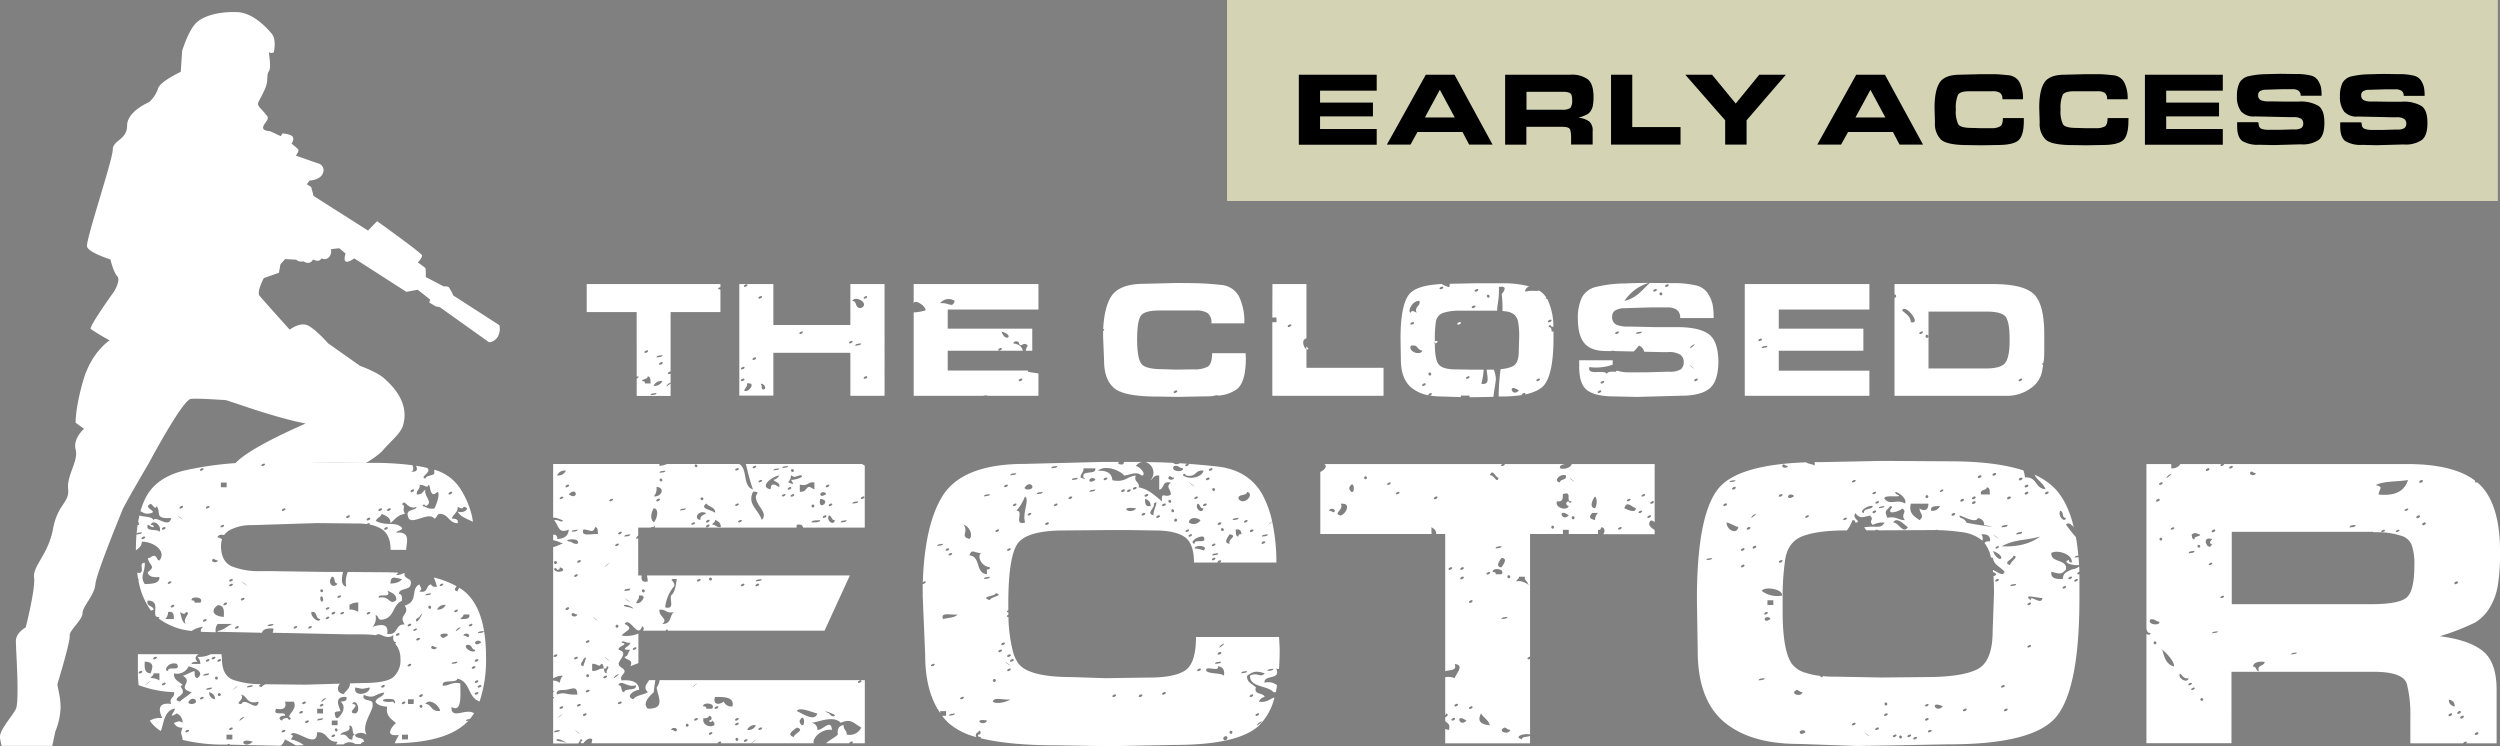 <svg id="Слой_1" data-name="Слой 1" xmlns="http://www.w3.org/2000/svg" viewBox="0 0 597.04 178.21"><rect x="0" y="0" width="597.04" height="178.21" fill="#808080" stroke="none"/><defs><style>.cls-1,.cls-2{fill:#fff;}.cls-1{fill-rule:evenodd;}.cls-3{fill:#d4d4b4;}</style></defs><path class="cls-1" d="M60.67,110.43a78.87,78.87,0,0,0-16.9,2c-4.29,1.1-7.26,3.19-8.88,6.25a16.93,16.93,0,0,0-1.34,3.42c.69.26,1,.8,2.43.47,1.91-.51-2.12-1.26,0-2.25.65.32,1.06,1.56,1.4.56,1.23,1.4-.72,3.12,3.49,2.82-.44,2.72-3.76-.78-4.19.56-.38-1-2.28-.76-3.38-1.16-.11.46-.21.93-.3,1.42a1.56,1.56,0,0,1,.18.86h-.32c-.09.63-.17,1.28-.23,2,.26-.22.84-.18,1.25-.28,0,.51-.74.45-1.28.55-.1,1.18-.15,2.45-.15,3.78.69-.52,1.4-1,1.43-2.07,3,0,5.94,2.4,4.19,4.5-.75-.14-.47-1.12-1.39-1.13-.57.11-.7.57-1.4.57.55,2,2,1.85,0,3.37.17,1,1.2,1.29,2.79,1.13.11,1.58-1.71,1.62-3.49,1.69-1.27-1.92.1-2.71,0-5.07-1.78-.17.46,2.89-1.81,2.33.07.55.14,1.09.24,1.6a.49.49,0,0,0,.17,0,.46.46,0,0,1-.12.24,17.37,17.37,0,0,0,3,7.25,1.17,1.17,0,0,1,.62-.17c0-1.12-1.91-.72-1.4-2.25,3.56,0,.36,4.23,2.79,3.94a.36.36,0,0,1-.2.32,15.43,15.43,0,0,0,7.9,3,6.16,6.16,0,0,1,2.78-1c-.62.5-.67.85-.55,1.21.51,0,1,.05,1.53.05l2,.05A2.37,2.37,0,0,1,52,149h3.49c-1.26.48-1.92,1.45-3.49,1.69a.41.41,0,0,0,0,.19l10.56.23c.24-.87,1.24-1.13,2.75-1a2.71,2.71,0,0,1-.2,1l3.42.07a.32.32,0,0,1,.26,0l14.14.31H86.2a27.12,27.12,0,0,1,3.59.21c.92-.95,2.28,1.32,4.14,0-.06.8-.11,1.6.7,1.69a.43.43,0,0,1-.27.32,5.28,5.28,0,0,1,1.27,3.6,5.35,5.35,0,0,1-1.71,4.41q-1.71,1.4-7.28,1.4l-3.06.08c0,1.28-1,1.73-1.51,2.57-1.61-.27-1.66-1.59-.89-2.5l-8.16.24-9.62-.1h0c-.43.22-.9.45-.87.67-1-.16-.72-.39-.21-.69a20.33,20.33,0,0,1-6.54-1Q53,161.41,53,157.31l-.1-1.08h-.08l-.08.07,0-.07H50.35a6.29,6.29,0,0,1-3.2.64,2.33,2.33,0,0,1,.7,1.69H45.76c0-.55.85-.44,1.39-.57-.79-.77-.42-1.34.32-1.76H32.93v4c0,1.21.07,2.32.17,3.39a26.47,26.47,0,0,0,8.46,1.68c.29,1.36-1.27,1.22-.69,2.82-3.46-.51-2.88,1.85-2.1,3.38a4.59,4.59,0,0,0-3,.62A9,9,0,0,0,38,174.32c.13.1.28.17.42.26.73-2,.74-4.63,3.1-5.33,1.09-.3-2.07,2.85.7,1.13a2.38,2.38,0,0,1,1.4,2.25c-.92-.68-1.1-.22-2.1,0a2,2,0,0,0,2.1,1.13c-.72,1.64-.16,1.34,0,2.94a41.16,41.16,0,0,0,10.29,1.12h.33c.2-.13.47-.2.57-.12a.16.16,0,0,1,.08.14l12.14.26a2.76,2.76,0,0,0,1-1.53c.94.45,1.8,1,2.67,1.45l1.88-.05a7.61,7.61,0,0,0-3.16-1.4c.44-.5.85-1,0-1.13.93-1.77,6.4,3.8,6.29-.56,2.75-.15,2.13,2.41,4.89,2.25a1.58,1.58,0,0,1-.36.64l1.78,0a2.43,2.43,0,0,1,2.86-.08l1.26,0a.78.78,0,0,1,.74-.49c.22-1.29-2-.62-2.09-1.69-.68,0-.54.7-.7,1.13-1.39,0-.89-1.54-2.79-1.13.28-1.08,2.71-.44,2.09-2.25,1.29.09.43,1.91,1.4,2.25a2.24,2.24,0,0,1,2.79,0c-1.46-2.38,1.7-5.86,1.4-7.31.2-1.48-2.71-.45-2.1-2.26,2.51,1.09,2.56-.21,4.89-.56-.2,1.15-1.89,1.1-2.09,2.25.46.76,1.49,1.05,2.79,1.13-.42,2.22,1,2.92,2.09,3.94-.83.62-3,3.36.7,2.81a21.19,21.19,0,0,0-1,2c7.63-.11,13.15-1.55,16.53-4.38a11.55,11.55,0,0,0,1.06-1,4.72,4.72,0,0,0-.56.08c0-.4.47-.45.92-.5a12.72,12.72,0,0,0,1-1.36c-1.84-1.38-5.53,1.71-5.38-1.52,2.64,1.57,2.07-3.33,2.1-5.63-2.14-.41-2.55.58-4.19.56-.34-1.77,3.2-.42,3.49-1.68,3.19.67,2.42,4.52,5.31,5.43a31.42,31.42,0,0,0,1.53-10.55q0-12.21-5.86-16.26c-.16-.11-.35-.21-.52-.31a2.47,2.47,0,0,0-.46.86c-1-.32-.5-.76-.19-1.25a21.89,21.89,0,0,0-5.43-2.08,13.51,13.51,0,0,1,.73,2.2c-.81.09-1.24-.12-1.4-.56-1.34.23-.55,2.18-2.79,1.69.84-.74.27-.89,0-1.69-2.21,1.12-.1,4.05-3.49,5.06,1.39,2.15-1.68,2.14,0,4.51-2.47-.12-1.38,2.64-4.19,2.25.42-2.57-1.56-2.31-3.49-1.69a3.14,3.14,0,0,0,.7-2.81c.76.14.47,1.11,1.39,1.12,3.18-.25,2.59-3.54,4.89-4.5.06-.8.12-1.6-.7-1.69.07-1.45,2.73-.81,2.8-2.25.51-1.7-1.81-1.11-1.42-2.71h-.16a3.7,3.7,0,0,1-1.92.47,1.91,1.91,0,0,0,.54-.56c-1.17-.06-2.37-.1-3.64-.1l-8.41-.06a6.22,6.22,0,0,0-.36,3.53c-1.3-.42-1.15-1.88-.76-3.54l-3.9,0-13.58-.2h-2.1a17.4,17.4,0,0,1-7-1.14q-2.56-1.15-2.57-4.86a5.32,5.32,0,0,1,.24-1.6c-.34-.17-.54-.45-1.1-.45.19-.68,1.05-.75,1.59-.54a4,4,0,0,1,1.42-1.24,11,11,0,0,1,5.28-1.15l15.47-.49,9.82.1a15,15,0,0,1,2.07.14c.19-.17.54-.29.66-.2a.2.2,0,0,1,0,.31,8.08,8.08,0,0,1,3,1.14c1.37.93,2.05,2.56,2.05,4.91H97c0-1.49,1.29-4.49-2.37-4.11.18-.61,1.39-.38,1.4-1.12-1.48-1.7-3.69-.29-6.28-1.69.24-.74,1.22-.89,1.39-1.69,1,.49,2.21.85,2.1,2.25,1-.87,1.76-2,3.49-2.25-.89-1.41.35-1.76-.7-2.25.64-1.53,1.3,1.5,3.49.56-.28,1.09-2.71.45-2.09,2.25.43,2.66,4.88-1.31,6.28.57.76-.14.48-1.12,1.4-1.13,2.11.17,2,2.17,4.19,2.25.25-1-.55-1.06-1.4-1.12.3-1.07,1.51-1.42,1.4-2.82.62.35,1.25.68,1.39,0,1.94.25,0,1.77-1.39,1.13.61,1.31,2.31,1.75,3.64,2.48-.07-.48-.14-.93-.22-1.35a21,21,0,0,0-2.74-6.49,10.84,10.84,0,0,0-6.29-4.62,4,4,0,0,1,0,1c-.56.49-1.91.34-2.09,1.13-1.6-.38,1.7-1.5.41-2.55-.82-.2-1.71-.37-2.65-.52.35.72.46,1.59-1.25,1.38.78-.09.58-.88.43-1.5a72.78,72.78,0,0,0-9.62-.57l-14.21-.19Q71.11,110.14,60.67,110.43Zm-26.79,18.3c-.36-.3.51-.72.7-.57C34.94,128.45,34.08,128.88,33.88,128.73Zm4.19-1.7c-.51-.89-3.42.13-2.79-1.69.56.11.7.57,1.4.57.13-.48-.27-.53-.7-.57C36.6,123.83,38.81,125.61,38.07,127Zm13.27,29.84c.36.29-.5.72-.7.56C50.28,157.14,51.15,156.71,51.34,156.87Zm-1.4.56c.36.29-.5.72-.69.56C48.88,157.71,49.75,157.28,49.94,157.43Zm0,3.38c0,.55-.85.44-1.39.56C48.57,160.83,49.4,160.93,49.94,160.81Zm-12.56-3.94c.36.29-.51.72-.7.56C36.32,157.14,37.18,156.71,37.38,156.87Zm-4.2,3.94c-.36-.29.51-.72.7-.56C34.25,160.54,33.38,161,33.18,160.81Zm1.4-2.82c2.47.2,1.81,1.48,1.4,2.82C34.45,160.73,34.48,159.39,34.58,158Zm.7,5.07c2.13-1.54-1.91,1.71,0,0Zm2.79-.56a3.74,3.74,0,0,0-2.09-.56c.13-.46.7-.56.7-1.13h1.39Zm.7,1.12c-.36-.29.51-.72.7-.56C39.83,163.35,39,163.78,38.77,163.62Zm1.4-3.37c-1.32-.05.17-2.41,2.09-1.69C43.35,160.56,39.89,158.89,40.17,160.25Zm4.19,14.63c-.36-.29.5-.72.7-.56C45.42,174.61,44.55,175,44.36,174.88Zm1.4-6.75c-.39,0-.95-.21-.7-.57C46.27,165.75,47.91,168.05,45.76,168.13Zm1.39-6.19c-.82-.1-.59-1-.7-1.69-1,.29-1.76.83-2.79,1.12,2.73,1.55-1.71,2.87,2.1,3.94-.79.87-2,1.39-2.8,2.25-2.14-.55.8-1.5.7-2.25.15-1-1.19-1.45,0-1.69-.78-.87-2.27-1.17-2.1-2.81a3.06,3.06,0,0,0,3.5-1.69C46.57,159.55,49,160.49,47.15,161.94Zm.7,5.06c-.36-.29.51-.72.7-.56C48.91,166.73,48,167.16,47.85,167Zm2.79-2.82c0,.55-.85.45-1.39.57C49.27,164.2,50.1,164.31,50.64,164.18Zm-.7,1.13c.86.25,1.44.72,1.4,1.69A1.61,1.61,0,0,1,49.94,165.31Zm1.4-3.37c.13-.65.7-.32.7,0C51.91,162.58,51.34,162.25,51.34,161.94Zm.7,3.93c.13-.63.7-.31.7,0C52.6,166.51,52,166.19,52,165.87ZM52,158c-.36-.28.5-.71.7-.56C53.1,157.72,52.23,158.15,52,158Zm8.38,5.63c0,.55-.86.44-1.4.56C59,163.64,59.88,163.75,60.42,163.62Zm-4.89,12.95h-1.4v-1.13h1.4Zm-.7-2.25c-.36-.29.51-.72.7-.56C55.89,174.05,55,174.47,54.83,174.32Zm1.4-10.14c2.12-1.53-1.91,1.72,0,0Zm1.39,7.33c2.35-1.37-1.68,1.88,0,0Zm2.8,5.62c-2.23,2-3.74-1.16,0,0Zm-2.8-9c-1.8-.14,1-1,0-2.26,1.67.35,1.15,2.46,4.2,1.69C61.36,170.3,58.64,166.32,57.62,168.13Zm9.78,6.75c-.36-.29.51-.72.7-.56C68.46,174.61,67.6,175,67.4,174.88Zm2.09-3.37c-.13.63-.69.31-.69,0-.81-.1-1.24.12-1.4.56-1.18-.37-.43-1.3.7-1.13.28-1.35-3.18.32-2.1-1.69q2.73.51,2.1-1.69h2.1C71.22,169.57,68,170.94,69.49,171.51Zm2.1-1.13c-.36-.29.51-.72.7-.56C72.65,170.11,71.78,170.54,71.59,170.38Zm.7-2.25c-.36-.29.51-.72.7-.57C73.35,167.85,72.48,168.28,72.29,168.13Zm.7,4.5c-.36-.29.5-.72.7-.56C74.05,172.36,73.18,172.79,73,172.63Zm2.79-.56c0-.55.86-.44,1.4-.56C77.16,172.05,76.32,171.94,75.78,172.07Zm1.4-1.69h-1.4v-1.13h1.4Zm-.7-1.69c-.36-.29.5-.72.7-.56C77.54,168.42,76.67,168.85,76.48,168.69Zm.7-1.69c2.34-1.36-1.69,1.89,0,0Zm2.09,9c-.36-.29.51-.72.7-.57C80.33,175.74,79.47,176.16,79.27,176Zm.7-1.69c.13-.64.7-.32.7,0C80.53,175,80,174.63,80,174.32Zm.7-1.13h-1.4v-1.12h1.4Zm.7-5.63c1.51,1.21.36,3.15-.7,3.95-.68,0-.54-.7-.7-1.13,0-.55.85-.44,1.4-.56-.49-1.33-1.6-3.57,1.39-3.38C83,167.4,82.22,167.5,81.37,167.56Zm3.49,2.82c-2.45-.15,1.75-2.1-.7-2.25C85,166.46,86.39,169.88,84.86,170.38Zm0-6.2c2.15.4,1.34.4,3.49,0C88.35,165.9,84.25,166.52,84.86,164.18Zm6.28,0c-.36-.29.51-.71.7-.56C92.2,163.92,91.34,164.34,91.14,164.18Zm2.79,3.38c-3.25.4-3.25-1,0-.56C94.77,167.65,94.21,168.43,93.93,167.56Zm4.89.57H97.43V167h1.39Zm.7-15.2c-.36-.29.51-.72.7-.56C100.58,152.66,99.71,153.08,99.52,152.93Zm.7,15.76c.13-.64.7-.31.7,0C100.79,169.33,100.22,169,100.22,168.69Zm9.08-18.57c2.34-1.37-1.69,1.88,0,0Zm1.39,1.68c.18-.71,1.39-.57,1.4,0C111.78,152.62,111.48,151.75,110.69,151.8Zm2.1,7.89c-.36-.3.5-.72.7-.57C113.85,159.41,113,159.84,112.79,159.69Zm.7-1.7c-.36-.28.5-.71.69-.56C114.55,157.72,113.68,158.15,113.49,158Zm0,5.07c-.36-.29.5-.72.69-.56C114.55,162.79,113.68,163.22,113.49,163.06Zm0,2.81c-.36-.28.5-.72.69-.56C114.55,165.6,113.68,166,113.49,165.87Zm.69-1.69c-.36-.29.51-.71.71-.56C115.25,163.92,114.38,164.34,114.18,164.18Zm1.4-13.5c0,.54-.85.43-1.4.56C114.2,150.69,115,150.8,115.58,150.68Zm-.69,2.81c-.63.34-1.26.68-1.4,0C113.66,152.78,114.88,152.92,114.89,153.49Zm-1.4,1.69c.21,1-2.71,0-2.1-1.13C112.94,153.74,112.39,155.13,113.49,155.18Zm-.7-6.19c.36.29-.5.72-.7.56C111.73,149.26,112.6,148.83,112.79,149Zm-2.1-2.25h1.4c.33,1.2-1,1.07-2.09,1.12C110.13,147.41,110.7,147.3,110.69,146.74Zm-1.39-1.13c.36.29-.51.72-.7.56C108.24,145.88,109.11,145.45,109.3,145.61Zm0,12.38c0,.55-.86.44-1.4.57C107.92,158,108.76,158.12,109.3,158Zm-3.49-5.62c-2.41-1.46,3.59-1.37,0,0Zm0-13c.36.29-.51.72-.7.56C104.75,139.69,105.61,139.26,105.81,139.42Zm.7,5.06a2,2,0,0,1-2.1,1.13A2,2,0,0,1,106.51,144.48Zm-2.1,10.13c-.17.71-1.39.58-1.4,0C103.32,153.8,103.63,154.67,104.41,154.61Zm-2.1-9.56c.14-.64.71-.32.7,0C102.88,145.69,102.31,145.36,102.31,145.05Zm.7-3.38c0,.55-.85.44-1.39.56C101.64,141.69,102.47,141.8,103,141.67Zm2.1,28.15c-2.2.26-1.85-1.52-3.49-1.69C102.71,166.57,105.05,168.69,105.11,169.82Zm-4.89-3.38c-.36-.29.51-.72.7-.57C101.28,166.17,100.41,166.59,100.22,166.44Zm0-19.14c1.56-2.17-.31,1.52-.7,1.13C98.94,147.84,100.14,147.41,100.22,147.3Zm-.7,2.82c.36.29-.5.71-.7.56C98.46,150.38,99.33,150,99.52,150.12ZM98.13,149c.36.29-.51.72-.7.56C97.07,149.26,97.93,148.83,98.13,149Zm0,9.57c.36.29-.51.72-.7.56C97.07,158.83,97.93,158.4,98.13,158.56Zm-.7,16.88v1.13H96v-1.13Zm-.7-7.88c.36.29-.5.72-.7.57C95.67,167.84,96.54,167.41,96.73,167.56Zm-1.4-16.32c.36.29-.5.72-.7.56C94.27,151.51,95.14,151.09,95.33,151.24Zm.7-13c-.46.76-1.49,1.05-2.79,1.13C93.32,137.33,94.26,138,96,138.29Zm-3.49,2.82c1,.49,2.21.84,2.09,2.25-1.7,1.42-1.48-1.19-4.18-.56C90.17,141.45,93.63,143.11,92.54,141.11Zm-4.19,5.06c.36.29-.5.72-.7.57C87.29,146.45,88.16,146,88.35,146.17Zm-4.89-1.69a3.92,3.92,0,0,1,2.1-.56v2.25a3.77,3.77,0,0,0-2.1-.56Zm-4.19,2.26c-.36-.29.51-.72.7-.57C80.33,146.46,79.47,146.89,79.27,146.74Zm2.8-.57c.36.29-.51.72-.7.57C81,146.45,81.87,146,82.07,146.17Zm-.7-3.94c.36.3-.51.72-.7.57C80.31,142.5,81.18,142.08,81.37,142.23Zm-2.1-4.5c1,.13.25,1.68,1.4,1.69C79.35,140.84,78.13,139,79.27,137.73Zm-.7,7.32c.37.29-.5.71-.7.56C77.51,145.32,78.38,144.89,78.57,145.05Zm0,2.25c.37.29-.5.72-.7.56C77.51,147.57,78.38,147.14,78.57,147.3Zm-1.39-6.19c-.14.64-.7.31-.7,0C76.61,140.47,77.18,140.8,77.18,141.11Zm0,2.25c-.37.87-.73,0-.7-.56C76.85,141.93,77.21,142.76,77.18,143.36Zm-2.8,2.81c1.62-.17.78,1.63,2.1,1.69C76.26,149.05,74.05,147.27,74.38,146.17Zm0,3.38c.36.29-.5.72-.69.57C73.33,149.82,74.19,149.4,74.38,149.55Zm-3.49,0c.37.29-.5.72-.69.57C69.83,149.82,70.7,149.4,70.89,149.55ZM65.31,149c0,.55-.86.43-1.4.56C63.93,149,64.76,149.11,65.31,149Zm-7-9.57c-1.9-1.71,2.13,1.54,0,0Zm0,3.38c.36.29-.5.71-.7.56C57.26,143.07,58.13,142.64,58.32,142.8Zm-1.39,6.75c.36.29-.51.72-.7.57C55.87,149.82,56.73,149.4,56.93,149.55Zm-1.4-11.26c.36.29-.5.72-.7.57C54.47,138.56,55.34,138.14,55.53,138.29Zm0,1.13c.36.29-.5.72-.7.56C54.47,139.69,55.34,139.26,55.53,139.42Zm-7-27.58c.36.29-.51.72-.7.56C47.49,112.11,48.36,111.68,48.55,111.84Zm-4.89,9c.36.3-.5.72-.7.57C42.6,121.11,43.47,120.69,43.66,120.84Zm-2.79,18c.36.29-.51.72-.7.56C39.81,139.13,40.67,138.7,40.87,138.86Zm-2.1-12.39c-.36-.29.51-.72.7-.56C39.83,126.2,39,126.63,38.77,126.47Zm.7,21.39a2.33,2.33,0,0,0,.7-1.69c1.49-.26,1.33.81,1.39,1.69Zm1.4-2.81c-.36-.29.5-.72.69-.57C41.92,144.78,41.06,145.2,40.87,145.05ZM43,123.66c-1.91-1.71,2.12,1.53,0,0ZM44.36,149c-1-.48-1-1.81-1.4-2.82.62.35,1.25.69,1.4,0C45.92,146.26,43.45,147.59,44.36,149Zm3.49-5.07h-1.4c.13-.48-.27-.53-.69-.56C45.48,142.26,48.94,142.54,47.85,143.92Zm.7,4.51c-.36-.3.5-.72.7-.57C49.61,148.15,48.74,148.58,48.55,148.43Zm.7-27c-.37-.3.5-.72.69-.57C50.3,121.14,49.44,121.56,49.25,121.41Zm1.39,12.38c.31-.82.62.05,1.4,0C51.87,134.5,50.65,134.36,50.64,133.79Zm3.49,10.13c.37.29-.5.72-.69.56C53.08,144.19,53.94,143.76,54.13,143.92Zm-.69,3.38c-2.76-.2-3.11-1.69-1.4-2.82C53.56,144.57,53.54,145.9,53.44,147.3Zm-.7-21.39c-.36-.29.5-.72.7-.57C53.8,125.64,52.93,126.06,52.74,125.91Zm1.39-9.57H52.74v-1.13h1.39Zm8.38-5.07c-.36-.29.51-.72.7-.56C63.57,111,62.71,111.43,62.51,111.27ZM67.4,122c-.36-.29.51-.72.7-.56C68.46,121.7,67.6,122.12,67.4,122Zm25.14,3.94c.36.29-.51.72-.7.56C91.48,126.18,92.35,125.75,92.54,125.91Zm15.36-8.44c.36.28-.5.72-.7.56C106.84,117.74,107.71,117.31,107.9,117.47Zm-7.68-1.7c1.19-.11,1.81,1,2.09,0,.56-.21.24,3.52,2.1,1.7.86,0-.18,3.17-.7,3.94-1.46.23-1.85-.39-2.79-.57.13-.64.7-.31.7,0,2.11-.85-.58-2.47,0-3.94-.71.37-.73,1.3-2.1,1.13C99.43,117,100.38,116.84,100.22,115.77Zm-1.4,1.13c.37.29-.5.72-.69.57C97.77,117.18,98.63,116.75,98.82,116.9Zm-5.58,4.51c.36.29-.51.71-.7.56C92.18,121.68,93,121.25,93.24,121.41Zm-2.1,0c.36.29-.5.71-.69.56C90.08,121.68,91,121.25,91.14,121.41Zm-2.79,2.25c.36.29-.5.71-.7.56C87.29,123.93,88.16,123.5,88.35,123.66Zm-4.89-.57c.36.3-.5.72-.7.57C82.4,123.37,83.27,122.94,83.46,123.09Z"/><path class="cls-1" d="M132.1,123.61c1.1,0,1.5.45,2.34.61-.31.84-.9-.22-2.1,0,1.14,1.37,1,3.35,3.49,2.25-.08,1.43-1,2.18-2.79,2.26a.76.76,0,0,0-.94-1V129a9.47,9.47,0,0,1,2.34.84c-.62.09-1.35.61-2.34.82V162a4.51,4.51,0,0,1,2.34-.64,2.35,2.35,0,0,0-.7,1.69,4,4,0,0,0-1.64-.54v2.55c.45-.22.3,0,0,.26v1.15l.24,0a.4.4,0,0,1-.24.35v10.73h6a3.68,3.68,0,0,0,.53-1c.8.11.39.56,0,.56a1.51,1.51,0,0,0,.2.39h.45c.44-.37,1-1.43,2.15-1a3.41,3.41,0,0,1-.18,1h30.13c0-.25.62-.51.77-.39s.08.27-.06.39h7.33l.41-.39c1.39-1,.17,0-.33.39h14.86c-.51-1,1.68-3.55,4.33-3.2-.29-2.82-2.18.19-3.49,0a1.59,1.59,0,0,0-1.4-1.69c1.6-.12,5.13-1.88,7,0,2.55-1.16,3.14.25,4.89,1.13a3.06,3.06,0,0,1-3.49,1.68c.09-1-.86-1.18-.7-2.25-1.23.14-1.59,1-1.4,2.25-.8.81-2,1.26-2.81,2.08h5.53c0-.25.62-.51.77-.39s.09.27-.06.39h3V162.43h-49a3.72,3.72,0,0,1-.7,1.75c.24,2.23,2.24,5.08-2.09,5.07-1.45-1.23.34-3,1.39-3.94.1-1.11.23-2,.37-2.88h-1.51c-.21.65-1.63,1.6-.25,2.88-1.05.66-2.86.7-3.49,1.69-2.11-.68.36-2.25,1.39-2.25-.09-1.8-1.58-2.47-4.19-2.25-.55-1.15.81-1.53.7-2.25s-1.36-.88-1.4-1.69c0-1,2.46-2.7,0-3.38-.37-.81,2.72-1.37.7-1.69.31-.83.89.22,2.1,0,0,.82-2.95,1.78,0,1.69-.61.45-.42,1.54-1.4,1.69.3.88,2.2.48,1.4,2.25.61-.28,1.28-.51,1.91-.76v-7.05a7.72,7.72,0,0,1-4,.49c.87-1.25,3.2-1.52.7-2.81,1.3-1.89,3.14,3.77,4.19.56a.65.65,0,0,1,.18,1.07h5.44c.24-.48.51-.3.56,0h37.38l6.05-13.19H154.5a9,9,0,0,1,.19,1.43c-1.46.3-1.56-.48-1.46-1.43h-.82v-8.88a5.43,5.43,0,0,0-.52.18,1.15,1.15,0,0,1,.52-.83V126h3c.11-.13.31-.18.67-.1.24-.62.32-.43.3.1h33.87a1.15,1.15,0,0,1,.05-.67c1.08-.23,1.34.19,1.52.67h14.7v-14.8c-.26-.14-.48-.28-.66-.39H178.12c.47,1.84.88,3.75,1.7,6.08-2.58-.82-1.16-4.88-3.29-6.08H159.29a5.25,5.25,0,0,1-1.81.45c0-.14,0-.29,0-.45H132.1Zm73.56,38.89c.36.29-.5.72-.7.56C204.6,162.77,205.47,162.34,205.66,162.5Zm-36.31,12.94c-.36-.29.5-.72.7-.56C170.41,175.17,169.54,175.6,169.35,175.44Zm1.4-6.19c-.36-.29.5-.72.7-.56C171.81,169,170.94,169.41,170.75,169.25Zm4.88,7.32c.14-.64.7-.31.7,0C176.2,177.21,175.63,176.88,175.63,176.57Zm16.06-3.38c-.41.06-.87-.79-.69-1.12C192.05,170.08,192.32,173.1,191.69,173.19Zm7.69-2.25c-.73.47-1.27-.5-1.4-.56C195.29,169.12,199.86,170.63,199.38,170.94Zm-4.19-.56c-.57,2.12-3.59,0-4.89-.56C190.87,168.68,194,170.17,195.19,170.38Zm-4.89,3.38c2.14.55-.8,1.5-.7,2.25C187.46,175.45,189.91,174.11,190.3,173.76Zm-8.38,0c.36.29-.51.71-.7.56C180.86,174,181.73,173.6,181.92,173.76Zm-1.4-.57a1.94,1.94,0,0,1-2.09,1.13A1.94,1.94,0,0,1,180.52,173.19Zm-2.09,3.38c.36.29-.51.72-.7.56C177.37,176.84,178.23,176.41,178.43,176.57Zm-2.1-5.06c.37.29-.5.71-.7.56C175.27,171.77,176.14,171.35,176.33,171.51Zm0,1.12c.37.29-.5.72-.7.56C175.27,172.9,176.14,172.47,176.33,172.63Zm-5.58-6.19c2.34,0,4.65,0,4.18,2.25a1.92,1.92,0,0,1-2.09-1.13C171.82,168.37,170.14,168.39,170.75,166.44Zm-.7,2.81h-1.4c.13-.47-.27-.53-.7-.56C167.68,167.6,171.13,167.87,170.05,169.25Zm-2.1,2.26c.81.08,1.25-.13,1.4-.57.88.14.7,1.12,0,1.13.13.64.7.31.7,0C172.28,173.88,167.38,174.09,168,171.51Zm-2.09.56c-.36-.3.5-.72.7-.56C166.92,171.8,166.05,172.22,165.86,172.07Zm0-8.45c2.12-1.53-1.91,1.71,0,0Zm-1.4,9.57c-.13.64-.7.32-.7,0C163.9,172.55,164.46,172.88,164.46,173.19Zm-2.79,1.13c-.31.82-.61-.06-1.4,0C160.45,173.61,161.66,173.75,161.67,174.32Zm-9.78-19.71c.37.3-.5.72-.69.57C150.83,154.89,151.7,154.46,151.89,154.61Zm30-16.32c0,.55-.85.44-1.4.57C180.54,138.31,181.38,138.42,181.92,138.29Zm-.7,1.13c.36.29-.51.72-.7.56C180.16,139.69,181,139.26,181.22,139.42Zm-3.49,0c.36.29-.51.72-.7.56C176.67,139.69,177.53,139.26,177.73,139.42Zm-7.68-1.13c-.14.64-.7.32-.7,0C169.48,137.65,170.05,138,170.05,138.29Zm-2.8,0c.37.29-.5.72-.69.57C166.19,138.56,167.06,138.14,167.25,138.29Zm-5.58,0c-.27,1.47-.36,3.09-1.4,3.94-.31,1.06.95,3.4-1.39,2.82A9.25,9.25,0,0,1,161,140C161.42,138.75,159,138.19,161.67,138.29Zm-4.19,7.32c1.68-.23,1.52,1,3.49.56-1.09.81-.55,2.94-2.79,2.82C159.72,147.8,157.28,147.32,157.48,145.61ZM188.2,116.9c-.36-.29.51-.72.7-.56C189.26,116.63,188.4,117.06,188.2,116.9Zm.7,1.69c-.36-.29.51-.72.7-.56C190,118.32,189.09,118.75,188.9,118.59Zm4.89,6.19c.11-.66,1.27-.47,2.1-.56C195.77,124.88,194.61,124.7,193.79,124.78Zm0-3.94c.13-.64.7-.31.7,0C194.35,121.48,193.79,121.16,193.79,120.84Zm2.79,2.82c-.36-.29.51-.72.7-.57C197.64,123.39,196.78,123.81,196.58,123.66Zm9.78-5.07c.36.29-.51.72-.7.57C205.3,118.86,206.17,118.44,206.36,118.59Zm-1.4,1.13c0,.54-.85.43-1.4.56C203.58,119.73,204.42,119.84,205,119.72Zm-2.79,4.5c0,.55-.86.44-1.4.56C200.79,124.24,201.63,124.35,202.17,124.22Zm-2.79,0c-.3,1.56-2.2,0-1.4-1.13C198.74,123.23,198.45,124.22,199.38,124.22Zm-.7-3.94c.36.29-.51.72-.7.56C197.62,120.55,198.49,120.13,198.68,120.28Zm-.7-4.51c.36.3-.51.72-.7.57C196.92,116.05,197.79,115.62,198,115.77Zm-.7,2.26c-.62.35-1.25.68-1.39,0C196.06,117.32,197.27,117.46,197.28,118Zm-1.39,1.13c3,.23-.74,3.26,0,0Zm-1.4-4v1.69c-.57-.11-.7-.56-1.4-.56-.71.37-.72,1.29-2.09,1.13v-1.7C193,116.24,192.81,115,194.49,115.21Zm-4.89-2.81c-.13.64-.7.31-.7,0C189,111.76,189.6,112.09,189.6,112.4Zm1.4,1.13c1.75.24-1.16,1.21-2.1,1.12.78,1.17.75,1.2-.7.56a2.33,2.33,0,0,0,.7-1.68C189.82,114.2,190,113.74,191,113.53Zm-2.8-2.26c0,.55-.85.44-1.39.57C186.82,111.29,187.66,111.4,188.2,111.27Zm-.69,6.76c.36.29-.51.72-.7.56C186.44,118.3,187.31,117.87,187.51,118Zm-1.4-6.19c0,.54-.86.43-1.4.56C184.73,111.85,185.57,112,186.11,111.84Zm0,1.69a1.92,1.92,0,0,1-1.4,1.12c.46.57,1.61.59,1.4,1.69-.57-.11-.7-.57-1.4-.57s-.54.7-.7,1.13C181.22,116.29,184.3,113.81,186.11,113.53Zm-4.19,1.12c.36.29-.51.72-.7.56C180.86,114.92,181.73,114.49,181.92,114.65Zm-1.4-3.38c.36.29-.5.72-.7.57C179.46,111.54,180.33,111.12,180.52,111.27Zm-.7,6.2c1.79,0,.85.41.7,1.12-.1,2.25,3.09,3.86,1.4,5.63C181.08,121.61,178.41,120.43,179.82,117.47Zm-23,2.25c-.36-.29.51-.72.7-.56C157.84,119.44,157,119.87,156.78,119.72Zm11.87,6.19c-.36-.29.51-.72.7-.57C169.71,125.64,168.85,126.06,168.65,125.91Zm0-1.13c-.36-.29.51-.72.7-.56C169.71,124.51,168.85,124.94,168.65,124.78Zm8.38-.56c.36.29-.5.72-.7.56C176,124.49,176.84,124.06,177,124.22Zm-.7-12.38c.36.29-.5.72-.7.56C175.27,112.11,176.14,111.68,176.33,111.84Zm0,8.44c.36.29-.5.72-.7.56C175.27,120.55,176.14,120.13,176.33,120.28Zm-4.19,5.63c-1.13.16-1.2-.53-2.09-.57.13-.45.7-.56.7-1.12C171.61,124.47,172.18,124.94,172.14,125.91Zm-3.49-5.63c.53.88,2.22.84,2.1,2.25C169.86,121.69,167,121.52,168.65,120.28Zm-.7-1.12c-.13.63-.7.31-.7,0C167.39,118.51,168,118.84,168,119.16Zm.7,3.37c-.45.57-1.61.58-1.4,1.69C165.52,124,166.72,121.64,168.65,122.53Zm-2.09-11.26c-.14.64-.7.31-.7,0C166,110.63,166.56,111,166.56,111.27Zm-.7,13.51c.36.29-.51.72-.7.56C164.8,125.06,165.66,124.62,165.86,124.78Zm-2.1-3.37c0,.54-.85.43-1.39.56C162.39,121.42,163.22,121.53,163.76,121.41Zm-4.88-9c0,.55-.86.44-1.4.56C157.5,112.41,158.33,112.53,158.88,112.4Zm-.7,2.25c-.14.64-.7.31-.7,0C157.61,114,158.18,114.34,158.18,114.65Zm-1.4,1.69c2,.07,1.34,2.4-.7,2.25A2.7,2.7,0,0,0,156.78,116.34Zm-.7,5.07c1.56.23.55,3,0,3.37C155.22,123.88,155.45,122.68,156.08,121.41ZM154,141.11c-.13.64-.7.31-.7,0C153.42,140.47,154,140.8,154,141.11Zm-1.4,1.69c0-.05-.05-.56,0-.57,2.48-.35.07,2.5-.7,1.69C151.93,144,152.52,142.86,152.59,142.8Zm-2.09-15.2c0,.55-.86.43-1.4.56C149.12,127.61,150,127.72,150.5,127.6Zm0,13c0,.54-.86.43-1.4.56C149.12,140.56,150,140.67,150.5,140.55Zm-.7,2.81c-1.91-1.71,2.12,1.54,0,0Zm-.7,1.12c.7-.45,3.38,1.37,1.4.57C150.39,145,148.52,144.86,149.1,144.48Zm-15.36-25.32c-.36-.3.5-.72.7-.57C134.8,118.88,133.93,119.31,133.74,119.16Zm2.09,25.89c.36.29-.5.71-.69.56C134.77,145.32,135.64,144.89,135.83,145.05ZM133,134.35c-.13.64-.7.31-.7,0C132.47,133.71,133,134,133,134.35Zm-.7,22.52c-.36-.29.51-.72.7-.57C133.4,156.6,132.54,157,132.34,156.87Zm0-20.83c.13-.64.7-.31.7,0,.59.11.66-.22.7-.56C135.89,136.19,133,137.17,132.34,136Zm2.8,28.71c1.77-.29,2.7-1,2.79,1.12-2.9.16-2.72-.73-4.89,0C132.71,164.67,134,164.81,135.14,164.75Zm2.79-18c-.18.7-1.39.56-1.4,0C136.84,145.92,137.14,146.8,137.93,146.74Zm0-9.57c.36.29-.51.72-.7.56C136.87,137.44,137.73,137,137.93,137.17Zm-.7,20.26c-.36-.29.5-.72.7-.56C138.29,157.16,137.42,157.59,137.23,157.43Zm-3.49,11.82c-.36-.29.5-.72.7-.56C134.8,169,133.93,169.41,133.74,169.25Zm0,1.69c2.12-1.53-1.91,1.71,0,0Zm0,3.38c0,.55-.86.44-1.4.56C132.36,174.34,133.2,174.45,133.74,174.32Zm.7,2.81c-.11,0-2-.19-1.4-.56S136.43,177.94,134.44,177.13Zm3.49-2.25c-1.91-1.71,2.12,1.54,0,0Zm0-6.19c-.36-.29.5-.72.69-.56C139,168.42,138.12,168.85,137.93,168.69Zm1.39,2.25c-.36-.29.51-.72.7-.56C140.39,170.67,139.52,171.1,139.32,170.94Zm.7-5.63c-.36-.29.51-.72.7-.56C141.08,165,140.22,165.47,140,165.31Zm0-3.94c.14-.64.7-.31.7,0C140.59,162,140,161.69,140,161.37Zm0-7.88c-.36-.29.51-.72.7-.56C141.08,153.22,140.22,153.65,140,153.49Zm4.19,8.45c-.36-.3.51-.72.7-.57C145.27,161.66,144.4,162.09,144.21,161.94Zm3.49,6.19c-.36-.29.51-.72.7-.57C148.76,167.85,147.89,168.28,147.7,168.13Zm4.19-4.51c.3,1.56-2.6.53-2.79,1.69-1-.12-.24-1.68-1.4-1.69C148.35,162.09,149.89,164.41,151.89,163.62ZM147,149.55c.14-.64.71-.31.7,0C147.57,150.19,147,149.87,147,149.55ZM148.4,127c.36.29-.51.72-.7.57C147.34,127.31,148.21,126.88,148.4,127Zm-.7,2.82c.36.29-.5.72-.7.56C146.64,130.12,147.51,129.7,147.7,129.85Zm-.7,31.52c2.35-1.36-1.68,1.89,0,0Zm-.69-42.21c.36.28-.51.71-.7.56C145.25,119.43,146.11,119,146.31,119.16Zm-1.4,15.75c2.12-1.53-1.9,1.72,0,0Zm0,22.52c-1.9-1.71,2.12,1.54,0,0Zm-1.4,1.13c.68,0,.54.69.7,1.13.6.1.66-.23.7-.57,1,.24-.28.72,0,1.69-.68,0-.54-.69-.7-1.12-1.25-.08-1.47.68-2.79.56v-1.69C142.61,158.44,143.23,159.52,143.51,158.56Zm-1.39-10.7c-1.91-1.71,2.12,1.54,0,0Zm-2.8-21.39c1.75.07,2.19,1.08,2.8-.56.81.09.58,1,.7,1.69C141.49,127.35,138.61,128.37,139.32,126.47Zm0,31c1.31-1.41.08.94,0,1.69C138.08,158.71,139.22,158.1,139.32,157.43Zm-.7-23.64c.37.29-.5.72-.69.56C137.57,134.06,138.43,133.63,138.62,133.79Zm-.69-3.94c-1.13.16-1.2-.53-2.1-.56C134.1,128.89,138.84,128.21,137.93,129.85Zm-1.4-2.82c0-.54.85-.43,1.4-.56C137.91,127,137.07,126.91,136.53,127Zm-.7-9c2.12-2.09,2.35,1.71,0,0Zm0-2.26c.36.3-.5.72-.69.57C134.77,116.05,135.64,115.62,135.83,115.77Zm-.69-3.37a2,2,0,0,1-2.1,1.13A1.94,1.94,0,0,1,135.14,112.4Z"/><path class="cls-1" d="M221,138.86c.34.26-.38.65-.64.58,0,1,0,1.95,0,3l.59,14c0,5.83,1.21,10.43,3.59,13.84v-.45h1.4v1.12H225a13.56,13.56,0,0,0,1.65,1.82,16.24,16.24,0,0,0,6.53,3.26.72.72,0,0,1,.4-1.14c.48-1.07,1.09.61,0,.56-.13.48.27.54.7.57a.85.85,0,0,1-.13.27Q241,178,252.51,178l12.6.2,15.53-.3q14.89,0,19.94-4.54a13.9,13.9,0,0,0,3.78-6.8c-1.21.36-1.72,1.29-3.74,1a1.94,1.94,0,0,1,1.4-1.12c-.28-1.08-2.7-.45-2.09-2.26-.78-.87-2.27-1.16-2.1-2.81,1.48-1,2.07-1.26,4.19-.56-1,1.21-1.71-.4-3.49.56-.06,2.87,4.19,2.26,5.59,3.94a1.68,1.68,0,0,0,.55,0c.12-.52.22-1.07.32-1.63a3.15,3.15,0,0,0-3-.62c-.24-2.07,4-.52,2.8-3.37l.65.09c.11-1.49.17-3.07.17-4.77l-.15-2.88H285.62q0,6.3-2.61,8t-8.67,1.68l-10.4.15L256,161.7q-10.41,0-12.82-3.29a9,9,0,0,1-1.23-2.66h0a.18.18,0,0,1-.06-.24,35.83,35.83,0,0,1-1.06-8.19.34.34,0,0,1-.27,0c-.22-.17,0-.39.25-.51,0-.2,0-.4,0-.6a.3.3,0,0,1-.24,0c-.21-.16,0-.37.23-.49,0-.51,0-1,0-1.56q0-10.68,2.05-14.08t11.28-3.4l10.31-.09H270l5.72.09c3.28,0,5.68.52,7.17,1.54s2.25,3.07,2.25,6.13h5.69c-.24-.29.54-.67.73-.52s0,.4-.28.52h13.54a45.25,45.25,0,0,0-1-9.76c-.49.43-1.63,1.31-.43.23l.42-.29a24.22,24.22,0,0,0-2.33-6.42q-3.3-5.92-11-6.73c-2.38-.25-4.59-.45-6.65-.61.3.29-.52.7-.71.54s.1-.47.4-.56l-1.75-.12c-.77.39-1.37.2-1.56-.09l-2.85-.12-3.81-.08a2.64,2.64,0,0,1,1.19,4.35c.71-.37.72-1.29,2.1-1.12v3.37c1.34-.22.54-2.18,2.79-1.69-1.31,1.08-.08,1.42,0,2.82-1.23,1.07-2.43-1-2.1,1.69-1.66-1.3-3-2.84-5.58-3.38.28-1.36-1.28-1.22-.7-2.81-2.12.17-2.5,1.74-5.59,1.12-.13-1.58-1.21-2.4-3.49-2.25,1.8-1.6,5.5,0,6.29,1.13,1.63-.18,2.88-1.11,4.18,0,1.33-.06-.43-2.2-1.39-2.26a2.51,2.51,0,0,1,1.51-1l-4.36,0c0,.49-.21.86-1.34.46,0-.16.09-.32.14-.46h-3.56l-10.64.27a.66.66,0,0,1-.31,0l-8,.21q-14.79,0-19.58,7.64-4.27,6.82-4.73,20.66C220.59,138.87,220.91,138.77,221,138.86Zm79.6,33.77c2.35-1.36-1.68,1.89,0,0Zm0-2.25c.37.29-.5.72-.69.56C299.57,170.65,300.43,170.22,300.62,170.38Zm-1.39-4.51c.36.3-.51.72-.7.57C298.17,166.15,299,165.72,299.23,165.87Zm4.89-6.18c0,.54-.86.43-1.4.56C302.74,159.7,303.58,159.81,304.12,159.69Zm-6.29.56c0,.54-.85.43-1.39.56C296.46,160.26,297.29,160.37,297.83,160.25Zm-3.49,14.63c-.13.64-.7.31-.7,0C293.78,174.24,294.34,174.57,294.34,174.88ZM293,176.57c-.73.58-1.09-.25-.7-.56C293,175.43,293.33,176.26,293,176.57Zm-1.4-22.52c2.34-1.36-1.69,1.9,0,0Zm0,1.69c.36.29-.51.72-.7.56C290.49,156,291.35,155.59,291.55,155.74Zm0,2.25c0,.55-.86.44-1.4.57C290.17,158,291,158.12,291.55,158Zm-.7,1.13c1.23.13,1.59,1,1.4,2.25-.9-.78-3.3-.34-4.19-1.12C287.56,158.72,291.35,160.65,290.85,159.12Zm-4.19.57c.36.28-.5.71-.7.56C285.6,160,286.47,159.53,286.66,159.69Zm-8.38,5.62c.36.29-.5.72-.7.56C277.22,165.59,278.09,165.15,278.28,165.31Zm-5.59.56c.36.3-.5.72-.69.57C271.64,166.15,272.5,165.72,272.69,165.87Zm-6.28,0c.36.3-.5.72-.7.57C265.35,166.15,266.22,165.72,266.41,165.87Zm36.31-38.27c0,.55-.85.43-1.4.56C301.34,127.61,302.18,127.72,302.72,127.6Zm-.7,1.69c.36.29-.5.72-.7.56C301,129.56,301.83,129.13,302,129.29Zm-21.64-5.07c.13-.64.7-.31.69,0C280.94,124.86,280.37,124.53,280.38,124.22Zm2.79,2.81c-.36-.28.5-.71.7-.56C284.23,126.76,283.36,127.19,283.17,127Zm2.1-7.87c-.37-.3.5-.72.69-.57C286.32,118.88,285.46,119.31,285.27,119.16Zm2.09,2.25c-.3,1.55-2.2,0-1.4-1.13C286.72,120.42,286.43,121.4,287.36,121.41Zm-2.8-5.64c-1.9-1.71,2.13,1.54,0,0Zm2.1,8.45a1.94,1.94,0,0,1-2.79.56C284.06,123.48,285.73,123.49,286.66,124.22Zm-2.79,3.94c-.37-.29.5-.72.69-.56C284.93,127.89,284.06,128.32,283.87,128.16Zm3.49,0c1.09,2-2.37.34-2.09,1.69C283.79,129.67,286,127.9,287.36,128.16Zm0,3.38c.27-.22-2.11-.61-2.09-.56C285.07,130.08,289,130.19,287.36,131.54Zm2.09,2.25c-.36-.29.51-.72.7-.56C290.51,133.52,289.65,133.94,289.45,133.79Zm6.29-5.63c-.82-.09-.59-1-.7-1.69,1.19-.2,1.32.44,1.4,1.13C295.84,127.49,295.78,127.81,295.74,128.16Zm1.39-3.38c-.36-.29.51-.72.7-.56C298.19,124.51,297.33,124.94,297.13,124.78Zm2.1,1.69c.36.29-.51.72-.7.56C298.17,126.75,299,126.32,299.23,126.47Zm-1.4-9c1.82.55-.8,3.43-2.09,1.69C295.52,117.86,297.75,118.53,297.83,117.47Zm-2.09,6.19c0,.54-.86.44-1.4.56C294.36,123.67,295.2,123.79,295.74,123.66Zm-2.1,3.94c2.1.37-.66,1.2,0,2.25C291.9,129.77,293.44,128,293.64,127.6Zm-1.39-1.13c-.14.64-.7.31-.7,0C291.68,125.83,292.25,126.16,292.25,126.47Zm-.7-1.69c.36.29-.51.72-.7.56C290.49,125.06,291.35,124.62,291.55,124.78Zm-.7,7.32c0,.55-.85.44-1.4.56C289.47,132.12,290.31,132.23,290.85,132.1Zm-1.4-1.69c-.36-.29.51-.71.7-.56C290.51,130.14,289.65,130.57,289.45,130.41Zm.7-13.51c-.13.64-.7.31-.7,0C289.58,116.27,290.15,116.59,290.15,116.9Zm-.7-5.06c.36.29-.5.72-.69.56C288.39,112.11,289.26,111.68,289.45,111.84Zm-.69,2.25c.36.29-.51.71-.7.56C287.7,114.36,288.56,113.93,288.76,114.09Zm-.7,6.19c.36.29-.51.72-.7.56C287,120.55,287.86,120.13,288.06,120.28Zm-4.89-6.75c2.61.6,2-1.4,4.19-1.13-.29,1.53-3.32,2.32-4.89,1.13C282.6,112.88,283.17,113.21,283.17,113.53Zm-2.79-2.26c1.12-.15,1.2.54,2.09.57C282.75,112.93,279.29,112.66,280.38,111.27Zm-1.4,2.82c.31-.82.61,0,1.4,0C280.2,114.79,279,114.66,279,114.09Zm1.4,7.88c-.14.64-.71.31-.7,0C279.81,121.33,280.38,121.65,280.38,122Zm-.7-2.25c-.13.64-.7.31-.7,0C279.11,119.08,279.68,119.41,279.68,119.72Zm-1.4.56c.36.29-.5.72-.7.56C277.22,120.55,278.09,120.13,278.28,120.28Zm-1.39,2.81c.36.3-.51.72-.7.57C275.82,123.37,276.69,122.94,276.89,123.09Zm-1.4,0c-2.05-.47.41-1.81,0-2.81C277.1,119,275.25,122,275.49,123.09Zm-.7-2.25c-1.49.27-1.33-.8-1.4-1.68A1.6,1.6,0,0,1,274.79,120.84Zm-.7-2.81c.36.29-.5.72-.7.56C273,118.3,273.9,117.87,274.09,118Zm-.7,4.5c.36.29-.5.72-.7.56C272.33,122.8,273.2,122.37,273.39,122.53Zm-2.09-6.19c.36.29-.51.72-.7.56C270.24,116.61,271.11,116.18,271.3,116.34Zm-1.4.56c.36.29-.5.72-.7.57C268.84,117.18,269.71,116.75,269.9,116.9Zm1.4,4.51c-1.54,1.72-4.47-.66,0,0Zm-2.79-4.51c.36.29-.51.72-.7.57C267.45,117.18,268.31,116.75,268.51,116.9Zm-4.2-2.81c.37.29-.5.71-.69.56C263.26,114.36,264.12,113.93,264.31,114.09Zm-4.18,3.38c0-.55.85-.44,1.39-.57C261.5,117.45,260.67,117.34,260.13,117.47Zm0-2.82c.17-.71,1.39-.57,1.39,0C260.9,115,260.28,115.33,260.13,114.65Zm-1.4-2.81h2.79c.35,1.77-3.46.21-2.79,2.25,1,.67.06.22-.7,0C257.94,113.08,258.89,112.9,258.73,111.84Zm-1.4,2.25c0,.55-.85.44-1.4.56C256,114.1,256.79,114.21,257.33,114.09Zm-1.4,4.5c.37.29-.5.72-.69.57C254.88,118.86,255.74,118.44,255.93,118.59Zm-29.32,52.35c0-.55.85-.44,1.39-.56C228,170.92,227.15,170.81,226.61,170.94Zm9.08,1.13c-.83,1.71-3.71-.61,0,0Zm1.39-4.51c.09-1.24,3-.24,4.19-.56C240.3,167.77,237.83,168.21,237.08,167.56Zm0-5.06c.14-.64.7-.32.7,0C237.65,163.14,237.08,162.81,237.08,162.5Zm3.5-3.94c-1.91-1.72,2.12,1.53,0,0Zm0,1.69c-.37-.3.5-.72.69-.56C241.63,160,240.77,160.4,240.58,160.25Zm1.39-2.82c.36.29-.5.72-.7.56C240.91,157.71,241.78,157.28,242,157.43Zm-.7-1.13c.36.3-.5.72-.69.57C240.21,156.58,241.08,156.15,241.27,156.3Zm4.19-33.21c-.36-.29.51-.72.7-.56C246.52,122.82,245.65,123.25,245.46,123.09Zm6.29-2.25c-.36-.29.5-.71.7-.56C252.81,120.57,251.94,121,251.75,120.84Zm.7-9.57c0,.55-.86.44-1.4.57C251.07,111.29,251.9,111.4,252.45,111.27Zm-2.1,13.51c.36.29-.5.72-.7.56C249.29,125.06,250.16,124.62,250.35,124.78Zm-1.4-7.31c0,.54-.85.43-1.39.56C247.58,117.48,248.41,117.59,249,117.47Zm-4.19-1.13c1.22-1.82,2.86.48.7.56C245.08,116.91,244.52,116.7,244.76,116.34Zm0,2.25c1.13.77-.72,3.89,0,6.19-2.93.87-.11-2.91-2.09-2.81A10.73,10.73,0,0,0,244.76,118.59ZM242,120.84c-.36-.29.51-.71.7-.56C243,120.57,242.16,121,242,120.84Zm.7-7.88c0,.55-.86.44-1.4.57C241.29,113,242.13,113.09,242.67,113Zm-1.4,18c.36.29-.5.71-.69.56C240.21,131.24,241.08,130.82,241.27,131Zm-.69-15.21c.36.3-.51.72-.7.57C239.51,116.05,240.38,115.62,240.58,115.77Zm-.7,37.72c.36.29-.51.72-.7.56C238.81,153.76,239.68,153.33,239.88,153.49Zm-.7,1.69c.36.29-.51.72-.7.56C238.12,155.45,239,155,239.18,155.18Zm-.7-28.71c.36.29-.5.72-.7.56C237.42,126.75,238.29,126.32,238.48,126.47Zm-.7,15.2c2.15.57-1.51.93-1.4,1.69C233.74,142.4,237.9,142.43,237.78,141.67ZM235,138.29c0-.55.85-.43,1.39-.56C236.36,138.28,235.53,138.17,235,138.29ZM236.38,118c0,.55-.85.43-1.39.56C235,118,235.84,118.15,236.38,118Zm-2.09,14.07c-1,.84.1,3.23,2.09,3.38.13.48-.27.53-.69.56v1.13c-2.87-.32-1.33-4.19-4.19-4.51C232.11,131,232.54,132,234.29,132.1Zm-2.79-3.37c-2.33-.6-.05-1.71-1.4-3.39C231.65,125.74,232.42,128,231.5,128.73Zm-1.4,37.71c.36.29-.5.72-.7.56C229,166.71,229.91,166.28,230.1,166.44Zm-2.79-34.34c.36.29-.51.72-.7.56C226.25,132.37,227.11,131.94,227.31,132.1Zm-.7-1.12c.36.29-.51.71-.7.56C225.55,131.24,226.42,130.82,226.61,131Zm2.09,15.76c-.59.83-2.24.81-3.49,1.12C224.49,146,227.38,147,228.7,146.74Zm-3.49-16.89c0,.55-.85.43-1.39.56C223.83,129.87,224.67,130,225.21,129.85Zm-2.09,28.71c.36.29-.51.72-.7.56C222.06,158.83,222.92,158.4,223.12,158.56Z"/><path class="cls-1" d="M341.83,125.91c.82.4,1.29,1,1.13,1.61h2.18V160.3c1-.38,2.91,0,2.27-1.74,2.4.31.41,2.17,0,3.38a4.29,4.29,0,0,0-2.27-.22v9.12c.08-.06.14-.2.17-.46.76.15.38.66-.17.94v.9c.57.48,1.3.82.88,2.1a5.14,5.14,0,0,1-.88-.22v3.42H365.4V175.7c-.5.41-1.92.07-1.93.87-2.16-.61.47-1.53,1.93-1.17V157.33c-.19.11-.44.18-.53.1-.3-.24.23-.56.53-.59V127.52h7.85v-1h1.39v1h7v-1c.6.11.67-.22.71-.56.91-.15,1.05,1.08.52,1.61h12.29v-1c-1.05-.65-1.79-1.35-.94-2.26a1.18,1.18,0,0,1,.94.42V110.82H375.35c-.08.67-1.55,1.44-2.8,1-.13-.79.63-.85,1.27-1H359.36c.08.28-.61.59-.78.45s-.05-.32.15-.45H316.25c.85.47.09,1.42-.94,1.89v14.81h26.6C341.8,127.05,341.9,126.41,341.83,125.91Zm53.06-6.19c.36.29-.5.72-.69.56C393.83,120,394.7,119.56,394.89,119.72Zm-.69,3.37c.36.3-.51.72-.71.57C393.14,123.37,394,122.94,394.2,123.09ZM392.8,118c.36.29-.51.72-.7.56C391.74,118.3,392.6,117.87,392.8,118Zm-.7,3.94c.36.29-.51.72-.7.56C391,122.24,391.91,121.81,392.1,122Zm-2.79-2.81c.36.28-.51.71-.7.56C388.25,119.43,389.12,119,389.31,119.16Zm1.39,2.25c-.1,1.39-2.36.16-2.79,0C388.54,119.52,389.47,120.91,390.7,121.41Zm-3.49,4.5c.36.29-.5.72-.7.56C386.15,126.18,387,125.75,387.21,125.91Zm-12.57-2.82c-1.64,1.81-2.82-2,0,0Zm6.29-4.5c.53.45.5,2,0,2.82C379.29,121.26,380.53,118.93,380.93,118.59Zm-.7,3.94h1.39a2.35,2.35,0,0,0-.69,1.69C379.48,123.91,379.45,123.34,380.23,122.53Zm-4.89,1.13c.13-.64.7-.32.7,0C375.91,124.3,375.34,124,375.34,123.66Zm0-9c-1.9-1.71,2.12,1.54,0,0Zm-1.4-1.12c.39,1.24-1.33.79-1.39,1.68C370.81,115,372.51,113,373.94,113.53Zm-2.09,6.19c1.49.26,1.33-.81,1.4-1.69,2.48-.88.42,1.91,2.09,1.69-.13.64-.7.31-.7,0-.87.13-.7,1.12,0,1.12C374.21,122.21,371.12,121.14,371.85,119.72Zm-.7,6.19c-.13.64-.7.31-.69,0C370.58,125.27,371.15,125.6,371.15,125.91Zm-24.44,46.16c-.36-.3.51-.72.7-.56C347.77,171.8,346.91,172.22,346.71,172.07Zm.7-3.38c-.36-.29.51-.72.7-.56C348.47,168.42,347.6,168.85,347.41,168.69Zm9.08-32.09c-.28-1.09,3.18-.82,2.09.57h-1.4C357.31,136.69,356.91,136.64,356.49,136.6Zm2.79,37.16c.57.1.7.56,1.4.56C360.31,175.65,357.37,174.66,359.28,173.76Zm3.49-36h1.4c-.19.91.66,1,.7,1.69,1.44,1.43-.94-1.19-2.8-.56C362.21,138.4,362.77,138.29,362.77,137.73Zm-2.09,0c-.14.64-.7.31-.7,0C360.11,137.09,360.68,137.42,360.68,137.73Zm-2.1,10.13c0-.55.86-.43,1.4-.56C360,147.85,359.13,147.73,358.58,147.86Zm0-12.38c-1.73-.09-.2-1.91,0-2.25C360.32,133.31,358.79,135.13,358.58,135.48Zm0-5.07c0,.55-.85.44-1.4.57C357.2,130.43,358,130.54,358.58,130.41Zm-.69-16.32c-.4,1.63-1.1-.87-2.1-.56C356.47,111.66,357.17,114.15,357.89,114.09Zm-2.1,22.51c.36.29-.51.72-.7.57C354.73,136.88,355.6,136.45,355.79,136.6Zm-2.09,33.78c.59,1,1.79,1.55,2.09,2.81C353.34,173,352.83,172,353.7,170.38Zm-2.1-27c.36.29-.51.72-.7.56C350.54,143.63,351.4,143.2,351.6,143.36Zm0,25.33c.36.29-.51.72-.7.56C350.54,169,351.4,168.53,351.6,168.69Zm-2.1-33.21c.37.29-.5.72-.69.56C348.44,135.75,349.31,135.32,349.5,135.48Zm0,2.25c.37.29-.5.72-.69.56C348.44,138,349.31,137.57,349.5,137.73Zm.7,34.34c-1.64,1.81-2.82-2,0,0Zm-3.49-36.59c.36.29-.51.72-.69.56C345.65,135.75,346.52,135.32,346.71,135.48Zm-3.49-16.89c.36.29-.5.72-.7.57C342.16,118.86,343,118.44,343.22,118.59ZM317.39,122c.17-.71,1.38-.57,1.39,0C318.47,122.79,318.17,121.91,317.39,122Zm2.79,1.12c-2.05-.47.9-1.41,0-2.81C323.05,120,321.17,123,320.18,123.09Zm2.79-5.62c-.41.06-.88-.79-.7-1.13C323.33,114.35,323.6,117.38,323,117.47Zm2.79-3.38c.14-.64.7-.32.7,0C326.33,114.73,325.76,114.4,325.76,114.09Zm5.59,1.68c-.36-.28.5-.71.7-.56C332.41,115.5,331.54,115.93,331.35,115.77Zm2.09,2.26c-.35-.29.51-.72.71-.56C334.5,117.75,333.64,118.19,333.44,118Z"/><path class="cls-1" d="M491.4,170.76q5.21-7,5.2-27.86v-3.17c0-.89,0-1.76,0-2.61-.16.08-.34.11-.41,0-.26-.21.09-.48.39-.57,0-.42,0-.86-.05-1.27a3.18,3.18,0,0,1-1.74.71c-1,.49-2.22.84-2.1,2.25-1.83.16-3-.2-2.79-1.69,2,.51,2.41.72,3.49-.56.38-2.55-3.72-1.5-3.49-3.94,1.34-.8,5,.16,4.89,2.25-.6.11-.66-.22-.7-.56-1.75.47.78,1.42,2.42,1.2,0-.65-.08-1.27-.13-1.89-.28.06-.63.06-.9.13,0-.39.43-.45.86-.49-.14-1.57-.33-3.05-.58-4.42a34.47,34.47,0,0,1-2.37-3c.55-.6,1.17-.09,1.86.6q-1.62-6.63-5.15-9.82a16.44,16.44,0,0,0-4.21-2.68c.63,1.35,2.11,2,2.61,3.46-2.59-.16-1.89-3-4.89-2.81a10.72,10.72,0,0,0-.37-1.67q-6.66-2.17-17.46-2.18l-16.21-.1-14.4.29-1.87,0a.89.89,0,0,1,0,.82c-.45-.41-1.5-.35-1.95-.77q-16.22.57-20.9,6.18-5.2,6.25-5.2,26.57l.19,12.25q0,11.72,6.3,17t17.87,5.25l13.82.49,6.4-.1,15.28-.29Q486.2,177.82,491.4,170.76Zm4.75-32.47c.35.29-.51.72-.71.57C495.09,138.56,496,138.14,496.15,138.29Zm-1.4-.56c.36.29-.51.72-.7.56C493.68,138,494.55,137.57,494.75,137.73Zm-1.4,2.25c.36.29-.5.72-.7.57C492.29,140.25,493.16,139.83,493.35,140ZM492,122c1,.12.24,1.68,1.4,1.69C493.05,125.07,491.36,123.11,492,122Zm-84.49,11.82c0-.55.86-.44,1.4-.56C408.84,133.77,408,133.67,407.46,133.79Zm76.81-18c.36.3-.5.72-.7.57C483.21,116.05,484.08,115.62,484.27,115.77Zm0,1.7c.36.28-.5.72-.7.56C483.21,117.74,484.08,117.31,484.27,117.47Zm-1.4-3.38c.37.29-.5.71-.69.56C481.81,114.36,482.68,113.93,482.87,114.09Zm0,12.94c0,.55-.85.44-1.39.57C481.5,127.05,482.33,127.16,482.87,127Zm-2.79-8.44c.37.29-.5.72-.69.57C479,118.86,479.89,118.44,480.08,118.59Zm-.69,6.75c0,.56-.86.44-1.4.57C478,125.36,478.84,125.47,479.39,125.34Zm7.68,2.82c-2.13,1.47-4.88,2.45-9.08,2.25C481.34,128.69,483.55,129.17,487.07,128.16Zm-7,6.75c-2.14-.55.8-1.5.7-2.25C482.43,132.82,480,134.17,480.08,134.91Zm-4.19-3.37c3.67,1.33,1.51,3.49,0,0Zm.7-.56c-.36-.3.5-.72.7-.57C477.65,130.7,476.78,131.13,476.59,131Zm0-2.82c-1.9-1.71,2.13,1.54,0,0Zm0-15.2c.36.29-.5.72-.7.57C475.53,113.23,476.4,112.81,476.59,113Zm-2.09,3.38c.81.09.58,1,.69,1.69H473.1C472.72,116.78,474.44,117.23,474.5,116.34Zm-1.4-2.81c.36.28-.5.71-.7.56C472,113.8,472.91,113.37,473.1,113.53Zm-1.39,5.06c.35.29-.51.72-.71.57C470.65,118.86,471.51,118.44,471.71,118.59Zm0,1.13c.35.29-.51.72-.71.56C470.65,120,471.51,119.56,471.71,119.72Zm-2.8-.56c.36.28-.5.71-.7.56C467.85,119.43,468.72,119,468.91,119.16Zm3.49,4.5c.86.25,1.44.72,1.4,1.68,5.32,1-2.16-.1-4.19-.56a1.9,1.9,0,0,0-1.4-1.12C466.67,121.77,471.72,125.61,472.4,123.66Zm-5.58-1.13c.35.29-.51.72-.71.56C465.76,122.8,466.62,122.37,466.82,122.53ZM464,116.9c.36.29-.5.72-.7.57S463.83,116.75,464,116.9Zm-.7,3.94a1.94,1.94,0,0,1-2.09,1.13C460.9,120.77,462.23,120.9,463.32,120.84Zm-2.79-2.25c-.13.64-.7.32-.69,0C460,118,460.53,118.28,460.53,118.59Zm-4.19,1.69h4.19c.12,1.56-1.07,1.93-2.1,1.13.08,1.39,1.32,1.74,0,2.81C457.2,123.34,455.75,122.63,456.34,120.28Zm-2.09,1.13c1.49.84-.5,1.37.7,2.81-1.65,0-2.06-1-4.19-.56-.78-1.77-.33-1.49.69-2.82,1,.25-.06.5,0,1.13C451.16,122.9,454.06,121.92,454.25,121.41Zm1.39,4.5c-1.13,1.76-2.2-1.15-3.49-1.13C453,123.21,454.94,125.48,455.64,125.91ZM452.85,118c-1.3-1.45,2.85.59,2.1,2.25-2-1.21-3.47.58-4.89-1.12C449.52,117.89,455.49,119.14,452.85,118Zm-2.79,2.81c0,.55-.86.44-1.4.57C448.68,120.86,449.52,121,450.06,120.84Zm-1.4-1.12c.36.29-.51.72-.7.56C447.6,120,448.46,119.56,448.66,119.72Zm-1.4,2.81c-.36-.29.51-.72.7-.56C448.32,122.26,447.46,122.69,447.26,122.53Zm.7-5.06c.36.28-.5.72-.7.56C446.9,117.74,447.77,117.31,448,117.47Zm-.7,3.37c-.08,1.06-2.3.39-2.09,1.69C443.69,122.36,445.9,120.58,447.26,120.84Zm-4.18-6.19c.35.29-.51.72-.7.56C442,114.92,442.88,114.49,443.08,114.65Zm-2.1,9c.36.29-.51.71-.7.56C439.92,123.93,440.78,123.5,441,123.66Zm-9.08-.57c.37.3-.5.72-.7.57C430.84,123.37,431.71,122.94,431.9,123.09Zm-3.49-4.5c-.62.35-1.25.68-1.4,0C427.19,117.88,428.4,118,428.41,118.59Zm-1.4-7.32c-.17.71-1.39.57-1.39,0C425.93,110.46,426.23,111.33,427,111.27Zm-12.56,3.38c0,.55-.86.44-1.4.56C413.07,114.67,413.9,114.78,414.45,114.65Zm-.7,2.25c-.37-.29.5-.72.7-.56C414.81,116.63,413.94,117.06,413.75,116.9Zm-2.1,3.94c-.36-.29.5-.71.7-.56C412.71,120.57,411.84,121,411.65,120.84Zm.7,3.94c1,.3,1.76.84,2.79,1.13C414.71,127.89,412.23,126.41,412.35,124.78Zm3.49,10.7c-.36-.29.51-.72.7-.57C416.9,135.21,416,135.63,415.84,135.48Zm0-3.94c-.36-.3.51-.72.7-.56C416.9,131.27,416,131.69,415.84,131.54Zm1.4-5.07c-.36-.29.51-.72.69-.56C418.3,126.2,417.43,126.63,417.24,126.47Zm1.4-3.38c2.34-1.36-1.69,1.89,0,0Zm0,7.89c-.37-.3.5-.72.69-.57C419.69,130.7,418.83,131.13,418.64,131ZM420,162.5c0-.55.86-.44,1.4-.56C421.41,162.48,420.57,162.37,420,162.5Zm2.09-16.33c.37.29-.5.72-.69.57C421.06,146.45,421.93,146,422.12,146.17Zm-.69,1.69c.17-.71,1.39-.56,1.39,0C422.2,148.21,421.58,148.54,421.43,147.86Zm2.1-3.38h-1.41v-1.12h1.41Zm-2.8-3.37c.83-1.17,5.11-.41,4.89,1.12A6.11,6.11,0,0,1,420.73,141.11Zm4.19-6.76c-.36-.29.51-.72.7-.56C426,134.08,425.11,134.51,424.92,134.35Zm0-15.76c-.36-.29.51-.72.7-.56C426,118.32,425.11,118.75,424.92,118.59Zm4.19,46.16c.57.1.69.56,1.4.56C430.13,166.64,427.2,165.66,429.11,164.75Zm.69,10.13c.18-.71,1.39-.56,1.4,0C430.58,175.23,430,175.56,429.8,174.88Zm12.58-1.69c-.36-.29.5-.72.7-.56C443.43,172.92,442.57,173.35,442.38,173.19Zm3.49,2.25c-1.91-1.71,2.12,1.54,0,0Zm2.09-1.12c-.36-.29.5-.72.7-.56C449,174.05,448.15,174.47,448,174.32Zm2.1-3.38c-.37-.29.5-.72.7-.56C451.12,170.67,450.25,171.1,450.06,170.94Zm0-2.81c.13-.64.7-.31.7,0C450.62,168.76,450.06,168.44,450.06,168.13Zm2.09,7.88c-.36-.29.51-.72.7-.57C453.21,175.74,452.34,176.16,452.15,176Zm1.4,0c.13-.64.7-.32.7,0C454.12,176.65,453.54,176.32,453.55,176Zm2.09,0c-.36-.29.51-.72.7-.57C456.7,175.74,455.84,176.16,455.64,176Zm1.4.56c-.36-.29.5-.72.7-.56C458.1,176.3,457.23,176.72,457,176.57Zm2.8-4.5c-.37-.3.5-.72.69-.56C460.89,171.8,460,172.22,459.84,172.07Zm.69-3.94c.36.29-.51.72-.69.56C459.47,168.4,460.34,168,460.53,168.13Zm0,6.75c-.36-.29.51-.72.7-.56C461.59,174.61,460.73,175,460.53,174.88Zm3.49-6.19c-1.69,1.85-3.33-1.57,0,0Zm4.89,1.13c-.36-.3.5-.72.7-.57C470,169.54,469.1,170,468.91,169.82Zm7-19.1q0,7.32-3.73,9.15c-2.49,1.22-6.61,1.83-12.33,1.83l-10.4.1-10.89-.2c-1.16,0-2.21,0-3.19-.14-.16.48-.62.23-.66-.05a16.34,16.34,0,0,1-3.74-.84c-.28.21-.42.29-.08,0a6.11,6.11,0,0,1-3-2.13q-2.14-3.21-2.14-12.38v-4.49a62.48,62.48,0,0,1,.56-7.57c.37-3,1.76-5,4.15-5.93s5.9-1.4,10.52-1.4h.12a9,9,0,0,0,1.32-2.42c.59-.1.66.22.7.56,1.8-.13-1-1,0-2.25,1.08,1.28,1.45,1.06,3.48.56,1.22,1.15-.52,1.11.7,2.25a4.75,4.75,0,0,1,2.8-.56c-1,1.62-1.85.63-4.89,1.13a3.9,3.9,0,0,1,.49.71h2.22s.06-.09.08-.14a1.46,1.46,0,0,1,.71.14l12.44-.06H462a6.57,6.57,0,0,0,.66-.09.29.29,0,0,1,0,.1,47.68,47.68,0,0,1,5.66.46,9.53,9.53,0,0,1,5.05,2l.07.07a1.76,1.76,0,0,0-.28-1.53c1.53-.11,2.22.46,2.09,1.69-.7-.08-1.11.08-1.31.41a8.24,8.24,0,0,1,1.53,3.43,3.17,3.17,0,0,1,.48.1c.17,1.74,1.95,2.19,2.8,3.37-.5,1.13-1.66,0-2.81-.49,0,.17,0,.34.05.51,1.16.46.76.74.08,1,.09,1.26.13,2.61.13,4.07Zm.69-11.86c-.36-.3.5-.72.7-.57C477.65,138.58,476.78,139,476.59,138.86Zm1.4,25.32c-.36-.29.5-.71.7-.56C479.05,163.92,478.18,164.34,478,164.18Zm.7,5.64c-.36-.3.5-.72.7-.57C479.74,169.54,478.88,170,478.69,169.82ZM480.08,140c0-.55.86-.44,1.4-.56C481.46,140,480.63,139.85,480.08,140Zm4.19,14.63c-.36-.28.51-.71.7-.56C485.34,154.35,484.46,154.77,484.27,154.61Zm0-10.13c-.36-.29.51-.72.7-.56C485.34,144.21,484.46,144.64,484.27,144.48Zm.7-1.12c-2-1.65,1.17-.62,2.79-.56C487.57,144.77,484.67,141.78,485,143.36ZM488.46,118c-.36-.29.51-.72.7-.56C489.52,117.75,488.65,118.19,488.46,118Z"/><path class="cls-1" d="M530.36,111.27c-.18-.14-.05-.32.14-.45h-9.8a2.19,2.19,0,0,1-2.21,1,2.36,2.36,0,0,0,0-1h-5.89V150.2c.18.46.26,1,1,1-.09.5-.53.47-1,.2v26.08h20.31V160.43h33.89q7.13,0,8,2.91a29.44,29.44,0,0,1,.83,7.79v6.39h12.63c0-.25.62-.51.77-.39s.08.27-.06.39h7.26V164.73q0-6.6-3.29-9.25t-10.28-3.54a55.71,55.71,0,0,0,8.4-3.25,10.22,10.22,0,0,0,3.49-3.52,14.72,14.72,0,0,0,2-5.56,49.72,49.72,0,0,0,.51-7.69q0-11.82-5.15-16.46c-.11-.1-.25-.19-.37-.29-.16.08-.34.1-.41,0s-.1-.24,0-.35c-3.49-2.68-8.93-4-16.39-4H531.14C531.21,111.1,530.53,111.41,530.36,111.27Zm-12.57,2.26c2.34-1.37-1.69,1.89,0,0Zm-1.4,1.68c.37.29-.5.72-.69.56C515.33,115.49,516.2,115.06,516.39,115.21Zm-.69,4c.35.28-.51.71-.7.56C514.64,119.43,515.5,119,515.7,119.16Zm-1.4,34.33c.13-.64.7-.31.7,0C514.86,154.13,514.29,153.8,514.3,153.49Zm-.7-5.63c1.13-.15,1.2.53,2.1.57C516,149.52,512.51,149.25,513.6,147.86Zm2.1-19.13c.13-.65.7-.32.69,0C516.26,129.36,515.69,129,515.7,128.73Zm.69,26.45c-1.14-1.12,3,2.19,2.79,3.94C517.24,158.63,516.87,156.86,516.39,155.18Zm2.1-28.71c-.36-.29.5-.72.69-.56C519.55,126.2,518.68,126.63,518.49,126.47Zm10.47,0c.37.29-.5.72-.7.56C527.9,126.75,528.77,126.32,529,126.47Zm-1.39-14.63c.35.29-.51.72-.7.56C526.51,112.11,527.37,111.68,527.57,111.84Zm-3.5,19.7c0,.54-.85.44-1.39.56C522.7,131.56,523.53,131.66,524.07,131.54Zm-3.49,29.27c.71.36.73,1.29,2.1,1.13C522.39,163.34,520,162,520.58,160.81Zm2.1,2.81c-.36-.29.5-.72.7-.56C523.74,163.35,522.87,163.78,522.68,163.62Zm.7,1.13c-.37-.29.5-.72.69-.57C524.44,164.48,523.57,164.9,523.38,164.75Zm.69-36c-.67,0-.54-.7-.69-1.13.92-.68,1.1-.22,2.09,0C525.3,128.21,524.08,128,524.07,128.73Zm.7,1.68c.13-.64.71-.31.7,0C525.34,131.05,524.77,130.73,524.77,130.41Zm.7,36.59c.13-.64.7-.31.7,0C526,167.64,525.47,167.31,525.47,167Zm2.79-38.27c-.42.5-.84,1,0,1.12C527.5,132.16,525.34,127.84,528.26,128.73Zm-.69,6.18c-.37-.29.5-.72.69-.56C528.63,134.64,527.76,135.07,527.57,134.91Zm.69,16.33c0-.55.86-.44,1.4-.56C529.64,151.22,528.81,151.11,528.26,151.24Zm2.1-8.44c-.36-.3.5-.72.7-.57C531.42,142.53,530.55,143,530.36,142.8Zm61.44,32.08c.37.29-.5.72-.69.56C590.75,175.15,591.62,174.72,591.8,174.88Zm-3.48-3.94c.35.29-.51.72-.7.57C587.26,171.21,588.12,170.79,588.32,170.94Zm-.7-1.12c.36.29-.51.72-.7.56C586.56,170.09,587.43,169.66,587.62,169.82Zm-1.4-1.13c-.86-.25-1.44-.72-1.4-1.69C585.68,167.25,586.26,167.72,586.22,168.69Zm-.69,1.69c.35.29-.51.72-.71.56C584.47,170.65,585.33,170.22,585.53,170.38Zm1.39-31.52c.36.29-.5.72-.7.56C585.86,139.13,586.73,138.7,586.92,138.86Zm-47.48,21.39c-.76-.14-.48-1.12-1.4-1.13.17-1,1.2-1.28,2.79-1.13C540.83,159.11,538.93,158.71,539.44,160.25Zm7.68-3.95c0-.54.85-.43,1.39-.56C548.49,156.29,547.66,156.18,547.12,156.3Zm32.12-31.52c.36.29-.51.72-.7.56C578.18,125.06,579,124.62,579.24,124.78Zm-.7-10.13c.36.29-.51.72-.7.56C577.48,114.92,578.35,114.49,578.54,114.65Zm-.7,8.44c.36.3-.5.72-.7.57C576.78,123.37,577.65,122.94,577.84,123.09Zm-2.79-8.44c-.81,2.36-2.72,3.81-7,3.38.09-1.41,1.34-1.76-.69-2.26C569.26,114.86,572.52,115.05,575.05,114.65Zm-.7,7.32c-.36-.29.51-.72.7-.56C575.41,121.7,574.55,122.12,574.35,122Zm-2.1,5.06c-.35-.28.51-.71.7-.56C573.31,126.76,572.45,127.19,572.25,127Zm-3.48,0c-.37-.28.5-.71.69-.56C569.83,126.76,569,127.19,568.77,127Zm-2,0c1.21,0,2.24,0,3.1.1a17.47,17.47,0,0,1,3.35.69,3.85,3.85,0,0,1,2.71,2.19,13.83,13.83,0,0,1,.66,4.93q0,5.87-1.71,7.57t-8.6,1.71h-33.3V127h33.79Zm-4.24-1.69c0,.56-.86.44-1.4.57C561.1,125.36,561.94,125.47,562.48,125.34ZM538.74,113c-.17.71-1.39.57-1.4,0C537.65,112.14,538,113,538.74,113Zm-5.59-1.69c.37.29-.51.72-.69.57C532.09,111.54,533,111.12,533.15,111.27Z"/><path class="cls-1" d="M140.12,74.52h11.93V89.91a2.58,2.58,0,0,0,.54,0,1.55,1.55,0,0,1-.54.57v4.07h8.1v-3c-.46.46-1.63,1.28-.57.1a5.76,5.76,0,0,1,.57-.3V89.19c-.19.13-.47.21-.57.13-.32-.25.28-.6.57-.59V74.52h11.9V69.19a1.24,1.24,0,0,0-.6-.14.63.63,0,0,1,.6-.46v-.75H140.12Zm18.06,10.29c0,.55-.86.44-1.4.57C156.8,84.83,157.64,84.94,158.18,84.81Zm-.7,2.26c-.36-.29.5-.72.7-.57C158.54,86.8,157.67,87.22,157.48,87.07Zm.7,3.94a2,2,0,0,1-2.1,1.12A2,2,0,0,1,158.18,91Zm-1.4,2.81c0,.55-.85.44-1.4.57C155.4,93.84,156.24,94,156.78,93.82Zm-2.09-10.13c.36.29-.51.72-.7.56C153.63,84,154.49,83.53,154.69,83.69Zm0,6.19c.82.09.59,1,.69,1.69H154c.13-.48-.28-.53-.7-.56C153.46,90.4,154.68,90.63,154.69,89.88Z"/><path class="cls-1" d="M184.69,67.84h-8.13V86.31c.45-.08.35,0,0,0v8.16h8.13V84.25h18.39V94.52h8.17V67.84h-8.17v9.77H184.69Zm-6.26.09c.36.29-.51.72-.7.56C177.37,68.2,178.23,67.77,178.43,67.93Zm-.7,19.7c.36.29-.51.72-.7.56C176.67,87.9,177.53,87.48,177.73,87.63ZM177,91c-.36-.29.5-.72.7-.57C178.09,90.74,177.22,91.16,177,91Zm.7,2.25s.63-1.06.7-1.13-.05-.55,0-.56C180.91,91.22,178.49,94.07,177.73,93.26Zm2.09-7.32c-.36-.29.51-.72.7-.56C180.88,85.67,180,86.1,179.82,85.94Zm1.4-14.63c-.36-.3.51-.72.7-.57C182.28,71,181.41,71.46,181.22,71.31Zm.7,21.39c0-.16.09-.42,0-.57-.53-.85.44-.42.7,0C183.09,92.89,182.15,93.39,181.92,92.7Zm22.35-10.13c0-.55.85-.44,1.39-.57C205.64,82.55,204.8,82.44,204.27,82.57Zm2.09,7.87c-.36-.29.51-.71.7-.56C207.42,90.18,206.55,90.6,206.36,90.44Zm.7-19.7c.36.3-.51.72-.7.57C206,71,206.87,70.59,207.06,70.74Zm-1.4,2.82c-1.61.17-.77-1.63-2.1-1.69C204.26,70.4,207.83,72.52,205.66,73.56Zm-2.1,7.88c.37.29-.5.72-.69.56C202.5,81.71,203.37,81.28,203.56,81.44Zm-11.87-2.25c.36.29-.5.71-.69.56C190.64,79.46,191.5,79,191.69,79.19Z"/><path class="cls-1" d="M245.46,88.49H226.33V83.76h17.93c-.2-.82-.63-1.5-2.29-1.76.17-.71,1.39-.57,1.4,0,.39,1.27,1.09-.68,2.09.57a2.35,2.35,0,0,0-.49,1.19h1.55V78.49H226.33V73.92H248V67.84H218.2V72.5c.18-1.25,3,.66,2.82,1.62a11.19,11.19,0,0,1-2.82.49V94.52h16.54c.29-.06.66-.07.95-.13a.5.5,0,0,1,0,.13H248V89.2c-.95-.19-1.77-.22-2.51-.44A1.21,1.21,0,0,1,245.46,88.49Zm-6.28-9.3c3.3.88.93,2.79,0,0Zm0,3.94c.36.29-.51.72-.7.56C238.12,83.4,239,83,239.18,83.13Zm-14.67-10.7a2.55,2.55,0,0,1,3.49-.56C227.37,73.76,226.71,72.15,224.51,72.43ZM243.37,91c-.36-.29.5-.72.7-.57C244.43,90.74,243.56,91.16,243.37,91Z"/><path class="cls-1" d="M265.33,70.86c-1.08,1.73-1.7,4.32-1.87,7.74a.26.26,0,0,1,.16,0c.19.16,0,.35-.18.47,0,.45,0,.91,0,1.39l.23,5.6c0,3,.76,5.14,2.3,6.54s5,2.1,10.34,2.1l5,.08,6.21-.12c.77,0,1.47,0,2.15-.08a5.58,5.58,0,0,1,1.16-.21.45.45,0,0,1,0,.11,8.61,8.61,0,0,0,4.7-1.64c1.34-1.21,2-3.66,2-7.34l-.06-1.15h-8c0,1.68-.35,2.74-1,3.19a6.63,6.63,0,0,1-3.46.67l-4.16.06-3.17-.1q-4.15,0-5.12-1.31t-1-5.72q0-4.27.82-5.63c.55-.91,2.05-1.36,4.51-1.36l4.12,0h2.23l2.28,0a5.22,5.22,0,0,1,2.88.62,2.81,2.81,0,0,1,.89,2.45h7.87a13.47,13.47,0,0,0-1.31-6.5,5.31,5.31,0,0,0-4.4-2.69c-2.05-.22-3.8-.34-5.24-.38s-3.28-.06-5.49-.06l-7.6.19Q267.25,67.8,265.33,70.86Zm15.74,22.4c.36.29-.5.72-.69.56C280,93.53,280.88,93.1,281.07,93.26Z"/><path class="cls-1" d="M303.85,75.81h1v1.13h-1V94.52h26.56V87.84H312V83.43c-.62-.33-1.29-2.2-.17-2.55a1.77,1.77,0,0,1,.17-.14V67.84h-8.12Zm4.46,1.69c.36.29-.51.72-.7.56C307.25,77.77,308.11,77.34,308.31,77.5Z"/><path class="cls-1" d="M368.88,91.82Q371,89,371,80.67V79.41c0-.09,0-.16,0-.25a2.53,2.53,0,0,1-.49,0,.87.87,0,0,0-.71-1.13c.14-.64.71-.31.71,0a2.26,2.26,0,0,0,.46,0,15,15,0,0,0-1.48-6.68l-.38,0a2.09,2.09,0,0,1,.14-.3,5.31,5.31,0,0,0-.86-1.05,6,6,0,0,0-.84-.61c-.67.26-1.49-.18-3.33.27a1.38,1.38,0,0,1,1-1.26,24.27,24.27,0,0,0-6.55-.75l-6.48,0-5.76.12h-.25a1.16,1.16,0,0,1-.1.8,5.89,5.89,0,0,1-1.78-.75c-4,.21-6.56,1-7.75,2.45-1.38,1.66-2.08,5.21-2.08,10.62l.08,4.9q0,4.7,2.52,6.79a8.92,8.92,0,0,0,4.07,1.82c-.18-.28.57-.64.75-.5s-.09.47-.39.56a16.47,16.47,0,0,0,2.72.22l4.65.16v-.37h2.09v.39l1.34,0,4.35-.09c.17-1.49.49-3,.59-4.23a6.79,6.79,0,0,0-.5-2.25h-.43l-1.25,0c0,1.44,1,3.75-1.3,3.36a16.49,16.49,0,0,0,.56-3.36l-2.17,0-4.36-.07c-2.28,0-3.7-.43-4.28-1.28s-.84-2.46-.85-4.85c0,0-.06,0-.08,0s-.08-.28.08-.39V80.13a25.26,25.26,0,0,1,.22-3,2.64,2.64,0,0,1,1.66-2.37,12.25,12.25,0,0,1,4.21-.56l8.07,0c.25,0,.48,0,.72,0,0-1.41.56-3.07.41-5.67,2.32-.39,1.12,1.17.69,1.69a31.69,31.69,0,0,1,.18,4.06c.29,0,.58.05.86.09a3.8,3.8,0,0,1,2,.81,3.27,3.27,0,0,1,.91,1.92,18.93,18.93,0,0,1,.22,3.15l-.1,3.59c0,2-.49,3.17-1.49,3.66a8.21,8.21,0,0,1-2.85.65,53.49,53.49,0,0,0-.47,6.54h.5a33.61,33.61,0,0,0,5.05-.34c-.12-.29.58-.62.76-.48s.1.23,0,.34C366.47,93.71,368.05,92.93,368.88,91.82Zm1.58-15.45c.35.29-.51.72-.71.57C369.39,76.64,370.26,76.22,370.46,76.37ZM339,71.87c.29,1.36-1.28,1.22-.7,2.81-.62-.34-1.24-.67-1.39,0C336,74.58,337.3,71.65,339,71.87Zm-2.09,5.63c-.37-.29.5-.72.69-.56C338,77.23,337.13,77.66,336.94,77.5Zm0,5.07c1.9-.42,1.4,1.11,2.79,1.12C339.29,85.06,336.2,84,336.94,82.57Zm2.79,9.56c-.36-.29.51-.71.69-.56C340.79,91.86,339.92,92.29,339.73,92.13Zm1.4-2.81c.13-.64.7-.31.7,0C341.69,90,341.13,89.63,341.13,89.32Zm9.77.56c.36.3-.5.72-.7.56C349.84,90.15,350.71,89.73,350.9,89.88Zm-7-20.83c-.36-.29.5-.71.7-.56C345,68.78,344.11,69.21,343.92,69.05Zm7.68,4.51c-.36-.29.51-.72.7-.56C352.66,73.29,351.8,73.71,351.6,73.56Zm.7-3.94c-.36-.29.5-.72.7-.57C353.36,69.35,352.49,69.77,352.3,69.62Zm2.79,1.12c.13-.64.7-.31.7,0C355.66,71.38,355.09,71.05,355.09,70.74Zm7.68,22.52c-1.65,1.81-2.82-2,0,0ZM367,91c-.36-.29.51-.72.7-.57C368,90.74,367.16,91.16,367,91Z"/><path class="cls-1" d="M408,79.74q-2.34-1.62-7.5-1.62l-5.37,0L389.65,78h-.84a6.93,6.93,0,0,1-2.79-.46,1.9,1.9,0,0,1-1-1.94,1.6,1.6,0,0,1,.86-1.54A4.48,4.48,0,0,1,388,73.6l6.19-.19,3.92,0a4.11,4.11,0,0,1,2.31.55,2.21,2.21,0,0,1,.82,2h8a16.82,16.82,0,0,0-.24-3.22,8.29,8.29,0,0,0-1.09-2.59,4.54,4.54,0,0,0-2.94-2,23.11,23.11,0,0,0-5.48-.53L394,67.57c-1.78,1.63-3.13,3.6-6.06,4.3a10.64,10.64,0,0,1,5.75-4.3c-1,0-2.83,0-5.56.12a31.08,31.08,0,0,0-6.75.78,5.21,5.21,0,0,0-3.56,2.5,11.12,11.12,0,0,0-1,5.15q0,3.93,1.54,5.82t5.3,1.9l1.09,0a1,1,0,0,1,.81,0l4.58.1a11,11,0,0,0,1.27-1.41A2.05,2.05,0,0,1,392.66,84l4.35.09h1.31a5,5,0,0,1,3,.64,2.08,2.08,0,0,1,.78,1.71,2.13,2.13,0,0,1-.69,1.76,5,5,0,0,1-2.91.56l-5.44.16-3.85,0a8.88,8.88,0,0,1-3.06-.42l0,0c-.1.1-.2.19-.29.29-1-.05-2-.1-2.09.56-.5-1.28-4.83.52-4.19-1.69a11.69,11.69,0,0,0,5.56-.58,3.86,3.86,0,0,1,0-.61l0-.43h-8v1.6q0,4.23,2,5.63t6.36,1.4l5.43.12,10.41-.28q4.85,0,6.94-1.75t2.1-6.49Q410.29,81.36,408,79.74Zm-9.57-11.81c.37.29-.5.72-.69.56C397.32,68.2,398.19,67.77,398.38,67.93ZM397,70.18c-.14.64-.7.31-.7,0C396.42,69.54,397,69.87,397,70.18Zm-1.4-1.13c.37.3-.5.72-.7.57C394.53,69.33,395.4,68.9,395.59,69.05Zm-9.78,10.7c-.35-.29.51-.72.7-.56C386.88,79.48,386,79.9,385.81,79.75Zm4.89,0c0-.55.86-.44,1.4-.56C392.08,79.74,391.25,79.62,390.7,79.75Zm-9.08,14.07c-.35-.29.51-.72.71-.56C382.68,93.55,381.82,94,381.62,93.82Zm.71-2.25c-.37-.29.5-.72.69-.56C383.38,91.3,382.51,91.73,382.33,91.57Zm21.64-9c2.34-1.36-1.69,1.88,0,0Zm0,5.06c-1.9-1.71,2.12,1.54,0,0Zm.7,3.38c-.37-.29.5-.72.7-.57C405.73,90.74,404.86,91.16,404.67,91Z"/><path class="cls-1" d="M446.44,73.92V67.84H416.68V94.52h29.76v-6H424.8V83.76H445V78.49H424.8V73.92ZM420,81.44c-.36-.29.51-.72.7-.56C421.09,81.17,420.23,81.59,420,81.44Zm.7,1.69c0-.55.85-.44,1.39-.56C422.11,83.11,421.27,83,420.73,83.13Z"/><path class="cls-1" d="M452.44,67.84V70.3a.5.5,0,0,1,.41.44c-.13.34-.25.38-.41.33V94.52H479a9.59,9.59,0,0,0,5.92-1.76,6.4,6.4,0,0,0,2.76-4.1c.11-.61.19-1.11.26-1.56a.26.26,0,0,1-.14,0c-.2-.16,0-.37.22-.49.06-.44.11-.79.12-1q.06-.77.06-2.64V79.83q0-7.18-2.48-9.58T476,67.84Zm3.9,9.1c-.08-1.44-1.28-2-2.09-2.82C455,72.38,459.11,77.61,456.34,76.94Zm2.09,2.81c-.35-.29.51-.72.7-.56C459.5,79.48,458.63,79.9,458.43,79.75Zm1.41.56c.12-.64.69-.31.69,0C460.4,81,459.83,80.62,459.84,80.31Zm23,10.13c.37.3-.5.72-.69.57C481.81,90.72,482.68,90.29,482.87,90.44Zm-3.79-14.68q.89,1.36.88,5.29v.23q0,3.93-1,5.32T474.24,88H460.56V74.41h13.79C476.92,74.41,478.49,74.86,479.08,75.76Z"/><path class="cls-1" d="M348.11,77.5c.19.16,1.05-.27.7-.56C348.61,76.78,347.75,77.21,348.11,77.5Z"/><path class="cls-1" d="M343.22,81.44c-.11-.09-.43,0-.62.17V82C342.87,82.07,343.55,81.7,343.22,81.44Z"/><path class="cls-1" d="M312.5,83.13a.72.72,0,0,1-.53-.48v.78C312.18,83.54,312.37,83.47,312.5,83.13Z"/><path class="cls-2" d="M119.26,77.66l-11-7.09a19.33,19.33,0,0,0-1-1.89c-.28-.39-1.29-.28-1.29-.28l-4.29-2.24a14.41,14.41,0,0,0-.06-2.12,15.22,15.22,0,0,0-1.84-1.34s1.11-1.17,1-1.73-10.72-8.15-10.72-8.15l-2.18,2.24-13-8.27-.56-2.12L73.27,44l.67-.89s2.68-.06,3.23-1.9A1.68,1.68,0,0,0,75.89,39l-5.25-1.84s.9-1.12.56-1.51a16.87,16.87,0,0,0-1.56-1.34s.67-.95.28-1.62-2.46-.84-2.46-.84l-.39.67L64.5,31.33s-1.73,0-1.67-.89,1.56-1.9,1-2.68A23,23,0,0,0,62.33,26s-.9-.78-.67-1.45,1.67-3,2-4.41,0-2.34.55-3.12.12-3.41,0-4.53c.79.34,1.18,0,1.18,0s.72-3-.51-4.46-4.46-5-8.26-5.14-7.76.67-9.71,2.52-3.41,6.75-3.41,6.75l-.34,5s-5.05,2.35-5.41,4a7.79,7.79,0,0,1-2.17,3.25s-5.23,2.17-5.23,5.6-3.43,3.43-3.43,5.78-6.5,21.66-6.14,23.1,5.59,3.07,5.59,3.07.73,3.07,1.63,4-.72,3.61-.72,3.61-6.14,8.49-5.6,9a49.43,49.43,0,0,0,4.51,2.71s-4.33,2.71-6.31,9.57-1.81,10.11-1.81,10.11l2,1.44s-2.72,2.35-2,5-2.17,6.14-1.8,9.39-2.53,3.61-3.62,9.57-4.87,8.84-4.51,11.55-2,11.92-2,11.92-2.35,1.26-2.35,3.25.9,14.44,0,16.24-4.15,5.24-3.79,7l.36,1.81H12.48l.73-3.43A16.67,16.67,0,0,0,14.47,169c0-2.89-.9-5.23-.72-5.77s3.07-10.11,2.89-11.38,3.07-3.79,3.07-5.41,2.88-4.34,3.06-6.86,6-16.61,6.5-17.87,6.33-11.2,6.33-11.2,8-15.07,10-15.25,7.4.27,8.12.27,11,4,19.28,5.62c-4.91,2.14-14.35,6.52-17,9.72a8.27,8.27,0,0,0-2.94.28c2.37-.22,4.94-.38,7.74-.46q10.44-.28,14.06-.29l12.47.17a19.52,19.52,0,0,0,3.87-2.76c2.17-2.53,4.35-4.16,5-6.06,1.77-5.61-2.61-9.74-4.42-11.36s-5.77-3-5.77-3l-7.67-5.41s-3.16-3.61-5-4.33-4.15,1.08-4.15,1.08-6.5-7.22-7.22-8.12S63,66.41,63,66.41l3.61-1.26.36-2,1.09-1.27,2.66.13a1.84,1.84,0,0,0,1.74.39c1.67,1.06,2.28-.44,2.28-.44s1.46.83,2-.23c2,.73,2.57-1.39,2.29-2.23l2-.22,1.51,1.28S82,62,82.53,62.42s2.07-.72,2.07-.72l12.45,8,2.68-.51,3,2.35-.22.72,1.56.9,1,.22,11.67,8.32s.89.22,2-1.06A3.85,3.85,0,0,0,119.26,77.66Z"/><rect class="cls-3" x="293.04" width="303.48" height="48"/><path d="M328.78,17.85v3.8H315.25v2.86h12.63V27.8H315.25v3h13.53v3.77h-18.6V17.85Z"/><path d="M336.85,34.53h-5.64l9.29-16.68h6.86l9.09,16.68h-5.6l-1.57-3H338.51Zm3.43-6.47h7.15l-3.57-6.61Z"/><path d="M375,17.85A6.38,6.38,0,0,1,379.27,19c.86.78,1.29,2.15,1.29,4.12a11.73,11.73,0,0,1-.13,1.92,3.54,3.54,0,0,1-.5,1.39,2.53,2.53,0,0,1-.87.88,13.56,13.56,0,0,1-2.1.81,5.11,5.11,0,0,1,2.57.89,2.8,2.8,0,0,1,.82,2.31v3.2H375.2v-1.6A7.83,7.83,0,0,0,375,31c-.14-.48-.81-.72-2-.72h-8.48v4.27h-5.07V17.85Zm-2.12,8.35a3.47,3.47,0,0,0,2.15-.42,2.91,2.91,0,0,0,.42-1.9,3.47,3.47,0,0,0-.16-1.23,1,1,0,0,0-.68-.55,4.51,4.51,0,0,0-.83-.17c-.22,0-.48,0-.78,0h-8.45V26.2h8.33Z"/><path d="M401.34,30.35v4.18h-16.6V17.85h5.07v12.5Z"/><path d="M426.49,17.85l-9.38,10.88v5.8H412v-5.8l-9.52-10.88h6.39l5.65,6.88,5.61-6.88Z"/><path d="M439.68,34.53H434l9.29-16.68h6.86l9.1,16.68h-5.61l-1.57-3H441.34Zm3.43-6.47h7.15l-3.57-6.61Z"/><path d="M483.32,28.9q0,3.45-1.26,4.59t-5,1.14l-3.88.07L470,34.65c-3.35,0-5.51-.44-6.46-1.31a5.28,5.28,0,0,1-1.44-4.08L462,25.75c0-2.73.4-4.74,1.2-6s2.43-1.91,4.9-1.91l4.74-.12c1.39,0,2.53,0,3.43,0s2,.11,3.28.24a3.34,3.34,0,0,1,2.75,1.69,8.4,8.4,0,0,1,.82,4.06h-4.92a1.75,1.75,0,0,0-.56-1.54,3.29,3.29,0,0,0-1.79-.38l-1.43,0H473l-2.58,0c-1.54,0-2.48.28-2.82.85a7.86,7.86,0,0,0-.51,3.52,6.89,6.89,0,0,0,.6,3.57c.41.55,1.47.82,3.21.82l2,.06,2.6,0a4.16,4.16,0,0,0,2.16-.42c.44-.28.66-.95.66-2h5Z"/><path d="M508.3,28.9c0,2.3-.42,3.83-1.27,4.59s-2.5,1.14-5,1.14l-3.88.07L495,34.65q-5,0-6.46-1.31a5.27,5.27,0,0,1-1.43-4.08L487,25.75c0-2.73.4-4.74,1.2-6s2.43-1.91,4.89-1.91l4.75-.12c1.38,0,2.53,0,3.43,0s2,.11,3.28.24a3.31,3.31,0,0,1,2.74,1.69,8.39,8.39,0,0,1,.83,4.06h-4.92a1.77,1.77,0,0,0-.56-1.54,3.32,3.32,0,0,0-1.8-.38l-1.42,0H498l-2.57,0c-1.54,0-2.48.28-2.82.85a7.86,7.86,0,0,0-.51,3.52,6.89,6.89,0,0,0,.6,3.57c.4.55,1.47.82,3.2.82l2,.06,2.6,0a4.2,4.2,0,0,0,2.17-.42c.43-.28.65-.95.65-2h5Z"/><path d="M530.84,17.85v3.8H517.32v2.86h12.62V27.8H517.32v3h13.52v3.77h-18.6V17.85Z"/><path d="M539.39,29.47q0,1,.69,1.29A5.38,5.38,0,0,0,542,31l2.4,0,3.41-.1a3.11,3.11,0,0,0,1.82-.35,1.35,1.35,0,0,0,.42-1.1,1.32,1.32,0,0,0-.48-1.07,3.17,3.17,0,0,0-1.87-.4h-.82l-8.35-.18a4,4,0,0,1-3.31-1.18,5.72,5.72,0,0,1-1-3.64,6.91,6.91,0,0,1,.61-3.22,3.29,3.29,0,0,1,2.22-1.57,19.57,19.57,0,0,1,4.22-.48c1.75-.05,2.92-.08,3.52-.08l3.55.05a13.86,13.86,0,0,1,3.43.34,2.83,2.83,0,0,1,1.83,1.23,5.37,5.37,0,0,1,.69,1.62,11.61,11.61,0,0,1,.14,2h-5a1.37,1.37,0,0,0-.52-1.22,2.47,2.47,0,0,0-1.44-.35l-2.45,0-3.87.12a2.8,2.8,0,0,0-1.32.29,1,1,0,0,0-.54,1,1.19,1.19,0,0,0,.64,1.21,4.2,4.2,0,0,0,1.74.29h.53l3.39.05,3.36,0a8.38,8.38,0,0,1,4.69,1c1,.67,1.46,2,1.46,4.06s-.44,3.32-1.31,4.06a6.8,6.8,0,0,1-4.34,1.09l-6.51.18-3.39-.08a7.14,7.14,0,0,1-4-.87c-.85-.58-1.28-1.76-1.28-3.52v-1h5Z"/><path d="M564,29.47q0,1,.69,1.29a5.42,5.42,0,0,0,1.91.27l2.4,0,3.41-.1a3.11,3.11,0,0,0,1.82-.35,1.35,1.35,0,0,0,.43-1.1,1.33,1.33,0,0,0-.49-1.07,3.17,3.17,0,0,0-1.87-.4h-.82l-8.35-.18a4,4,0,0,1-3.31-1.18,5.72,5.72,0,0,1-1-3.64,6.91,6.91,0,0,1,.61-3.22,3.29,3.29,0,0,1,2.22-1.57,19.67,19.67,0,0,1,4.23-.48c1.74-.05,2.91-.08,3.51-.08l3.55.05a13.86,13.86,0,0,1,3.43.34,2.85,2.85,0,0,1,1.84,1.23,5.58,5.58,0,0,1,.68,1.62,10.55,10.55,0,0,1,.15,2h-5a1.35,1.35,0,0,0-.52-1.22,2.47,2.47,0,0,0-1.44-.35l-2.45,0-3.87.12a2.8,2.8,0,0,0-1.32.29,1,1,0,0,0-.54,1,1.18,1.18,0,0,0,.65,1.21,4.14,4.14,0,0,0,1.74.29h.52l3.39.05,3.36,0a8.38,8.38,0,0,1,4.69,1c1,.67,1.46,2,1.46,4.06s-.43,3.32-1.31,4.06a6.78,6.78,0,0,1-4.34,1.09l-6.5.18-3.4-.08a7.14,7.14,0,0,1-4-.87c-.85-.58-1.28-1.76-1.28-3.52v-1h5Z"/></svg>